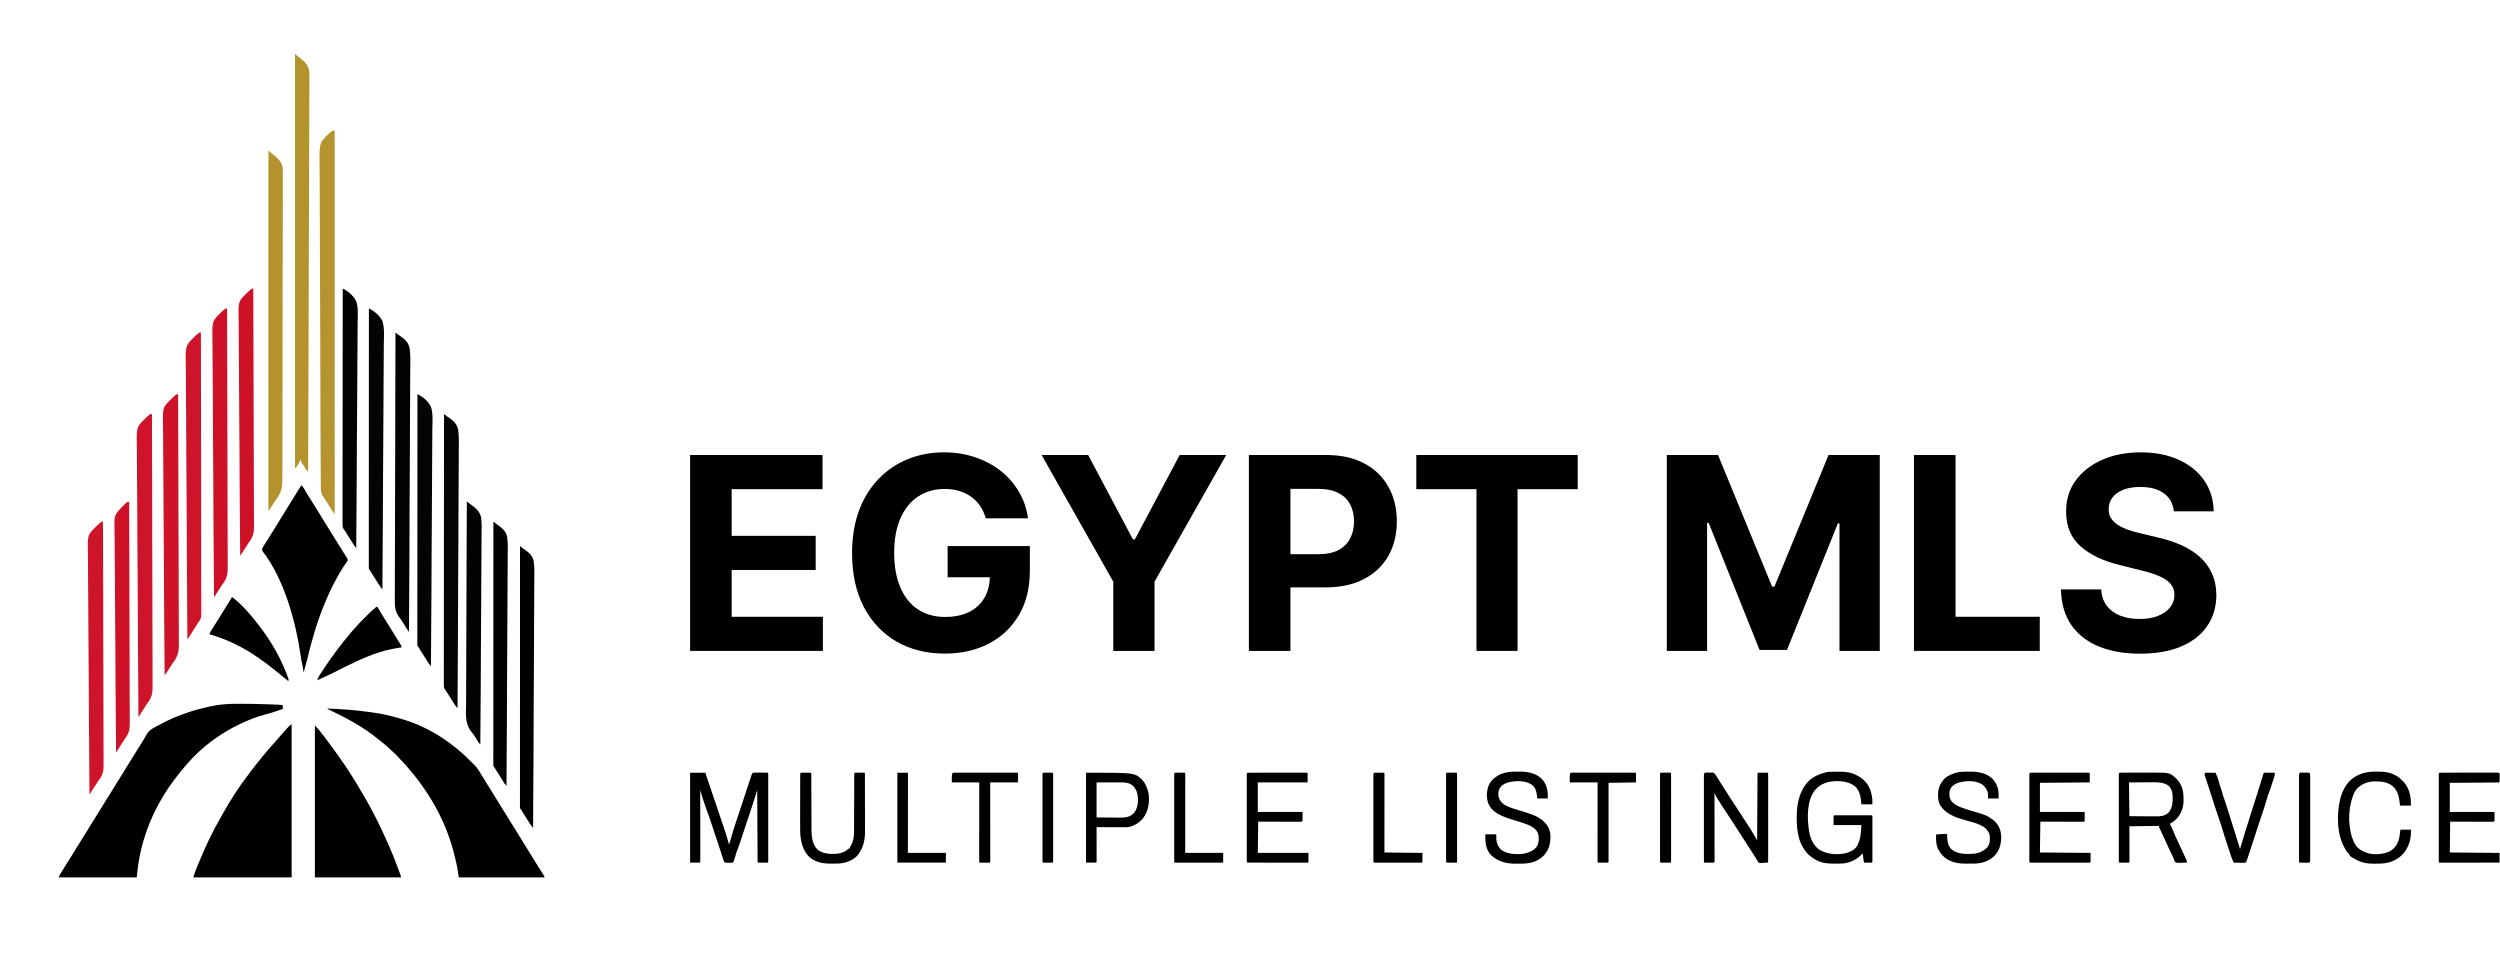<svg width="144" height="56" viewBox="0 0 144 56" fill="none" xmlns="http://www.w3.org/2000/svg">
<path d="M39.75 37.492V26.209H47.376V28.176H42.143V30.865H46.983V32.831H42.143V35.526H47.398V37.492H39.75Z" fill="black"/>
<path d="M56.782 29.857C56.705 29.588 56.596 29.352 56.456 29.146C56.316 28.936 56.145 28.76 55.942 28.617C55.743 28.47 55.515 28.358 55.257 28.281C55.003 28.204 54.721 28.165 54.412 28.165C53.833 28.165 53.325 28.308 52.886 28.595C52.452 28.881 52.113 29.298 51.87 29.846C51.627 30.389 51.505 31.054 51.505 31.84C51.505 32.626 51.625 33.294 51.864 33.845C52.104 34.396 52.443 34.817 52.881 35.107C53.319 35.393 53.837 35.536 54.434 35.536C54.975 35.536 55.438 35.441 55.821 35.25C56.208 35.055 56.502 34.782 56.705 34.429C56.911 34.077 57.014 33.66 57.014 33.178L57.501 33.25H54.583V31.454H59.319V32.876C59.319 33.867 59.109 34.719 58.689 35.432C58.269 36.141 57.69 36.688 56.954 37.074C56.217 37.456 55.373 37.647 54.423 37.647C53.362 37.647 52.43 37.413 51.627 36.947C50.824 36.477 50.197 35.81 49.748 34.947C49.302 34.08 49.079 33.052 49.079 31.862C49.079 30.947 49.212 30.132 49.477 29.416C49.746 28.696 50.122 28.086 50.604 27.587C51.087 27.087 51.649 26.707 52.29 26.446C52.931 26.186 53.625 26.055 54.373 26.055C55.014 26.055 55.611 26.149 56.163 26.336C56.716 26.52 57.206 26.781 57.633 27.118C58.064 27.456 58.416 27.858 58.689 28.325C58.961 28.788 59.136 29.298 59.214 29.857H56.782Z" fill="black"/>
<path d="M59.997 26.209H62.677L65.258 31.069H65.368L67.949 26.209H70.629L66.501 33.504V37.492H64.125V33.504L59.997 26.209Z" fill="black"/>
<path d="M71.936 37.492V26.209H76.401C77.259 26.209 77.99 26.373 78.595 26.7C79.199 27.023 79.659 27.473 79.976 28.049C80.297 28.622 80.457 29.284 80.457 30.033C80.457 30.782 80.295 31.443 79.971 32.016C79.646 32.589 79.177 33.035 78.561 33.355C77.95 33.674 77.209 33.834 76.34 33.834H73.494V31.922H75.953C76.414 31.922 76.793 31.843 77.092 31.686C77.394 31.524 77.618 31.302 77.766 31.019C77.917 30.733 77.992 30.404 77.992 30.033C77.992 29.658 77.917 29.331 77.766 29.052C77.618 28.769 77.394 28.551 77.092 28.397C76.79 28.239 76.406 28.16 75.942 28.16H74.329V37.492H71.936Z" fill="black"/>
<path d="M81.58 28.176V26.209H90.875V28.176H87.41V37.492H85.045V28.176H81.58Z" fill="black"/>
<path d="M96.007 26.209H98.958L102.074 33.79H102.207L105.324 26.209H108.274V37.492H105.954V30.148H105.86L102.931 37.437H101.35L98.422 30.121H98.328V37.492H96.007V26.209Z" fill="black"/>
<path d="M110.246 37.492V26.209H112.639V35.526H117.49V37.492H110.246Z" fill="black"/>
<path d="M125.214 29.454C125.17 29.01 124.98 28.665 124.645 28.419C124.31 28.172 123.855 28.049 123.28 28.049C122.89 28.049 122.56 28.105 122.291 28.215C122.022 28.321 121.816 28.47 121.672 28.661C121.532 28.852 121.462 29.069 121.462 29.311C121.455 29.513 121.497 29.689 121.589 29.84C121.685 29.991 121.816 30.121 121.982 30.231C122.147 30.338 122.339 30.431 122.556 30.512C122.774 30.589 123.006 30.655 123.253 30.71L124.269 30.953C124.763 31.063 125.216 31.21 125.629 31.394C126.041 31.577 126.399 31.803 126.701 32.071C127.003 32.339 127.237 32.655 127.402 33.019C127.572 33.382 127.659 33.799 127.662 34.269C127.659 34.96 127.482 35.559 127.132 36.065C126.785 36.569 126.284 36.96 125.629 37.239C124.977 37.514 124.19 37.652 123.269 37.652C122.355 37.652 121.56 37.512 120.882 37.233C120.208 36.954 119.681 36.541 119.301 35.994C118.926 35.443 118.729 34.761 118.71 33.95H121.026C121.051 34.328 121.16 34.644 121.352 34.897C121.547 35.147 121.807 35.336 122.131 35.465C122.459 35.59 122.829 35.652 123.241 35.652C123.647 35.652 123.999 35.593 124.297 35.476C124.599 35.358 124.833 35.195 124.999 34.986C125.164 34.776 125.247 34.536 125.247 34.264C125.247 34.01 125.172 33.797 125.021 33.625C124.873 33.452 124.656 33.305 124.369 33.184C124.085 33.063 123.737 32.953 123.324 32.853L122.092 32.545C121.138 32.314 120.385 31.952 119.832 31.46C119.279 30.968 119.005 30.305 119.009 29.471C119.005 28.788 119.187 28.191 119.556 27.68C119.928 27.17 120.438 26.771 121.086 26.485C121.735 26.198 122.472 26.055 123.297 26.055C124.137 26.055 124.87 26.198 125.496 26.485C126.126 26.771 126.616 27.17 126.966 27.68C127.316 28.191 127.496 28.782 127.507 29.454H125.214Z" fill="black"/>
<path d="M18.866 40.812C19.624 40.838 20.382 40.893 21.133 40.995C21.222 41.007 21.31 41.018 21.399 41.029C22.053 41.113 22.688 41.268 23.315 41.469C23.337 41.476 23.359 41.483 23.382 41.49C24.39 41.817 25.333 42.34 26.16 43.001C26.182 43.018 26.204 43.036 26.227 43.054C26.294 43.108 26.361 43.164 26.427 43.219C26.44 43.23 26.453 43.241 26.467 43.252C26.672 43.423 26.864 43.602 27.05 43.793C27.12 43.864 27.19 43.935 27.265 44.001C27.473 44.191 27.606 44.418 27.749 44.659C27.812 44.766 27.878 44.872 27.944 44.977C27.97 45.02 27.996 45.062 28.022 45.105C28.111 45.248 28.201 45.391 28.29 45.534C28.416 45.735 28.541 45.938 28.665 46.141C28.754 46.287 28.843 46.432 28.933 46.578C28.941 46.591 28.95 46.605 28.959 46.619C29.065 46.792 29.172 46.965 29.28 47.138C29.362 47.268 29.443 47.399 29.524 47.53C29.626 47.696 29.73 47.861 29.834 48.026C29.948 48.205 30.059 48.386 30.17 48.568C30.26 48.715 30.35 48.862 30.44 49.009C30.453 49.029 30.453 49.029 30.466 49.05C30.572 49.223 30.679 49.396 30.787 49.568C30.886 49.725 30.983 49.882 31.08 50.04C31.164 50.175 31.249 50.31 31.337 50.443C31.363 50.489 31.363 50.489 31.363 50.537C29.734 50.537 28.105 50.537 26.427 50.537C26.379 50.236 26.379 50.236 26.33 49.929C26.309 49.824 26.287 49.721 26.262 49.617C26.256 49.591 26.249 49.565 26.243 49.539C26.224 49.458 26.204 49.378 26.184 49.297C26.177 49.27 26.171 49.243 26.164 49.215C25.721 47.396 24.784 45.721 23.569 44.305C23.533 44.263 23.497 44.221 23.461 44.178C23.331 44.024 23.198 43.876 23.053 43.735C23.005 43.687 22.961 43.638 22.917 43.586C22.826 43.479 22.722 43.386 22.618 43.292C22.563 43.243 22.508 43.192 22.455 43.141C22.277 42.973 22.094 42.818 21.899 42.669C21.857 42.636 21.815 42.602 21.774 42.568C20.898 41.847 19.888 41.319 18.866 40.837C18.866 40.829 18.866 40.821 18.866 40.812Z" fill="black"/>
<path d="M13.744 40.537C13.794 40.537 13.845 40.538 13.896 40.538C14.41 40.539 14.925 40.55 15.439 40.568C15.47 40.569 15.501 40.57 15.532 40.571C15.619 40.574 15.706 40.577 15.793 40.581C15.831 40.582 15.831 40.582 15.869 40.583C16.245 40.599 16.245 40.599 16.289 40.642C16.292 40.707 16.29 40.772 16.289 40.837C16.18 40.873 16.071 40.91 15.962 40.947C15.925 40.959 15.888 40.972 15.851 40.984C15.657 41.05 15.465 41.111 15.266 41.159C14.78 41.282 14.309 41.473 13.857 41.688C13.834 41.699 13.811 41.709 13.787 41.721C12.662 42.256 11.576 43.062 10.768 44.015C10.729 44.06 10.691 44.104 10.652 44.148C10.467 44.358 10.295 44.574 10.127 44.797C10.09 44.846 10.053 44.895 10.015 44.944C9.823 45.194 9.649 45.456 9.481 45.723C9.471 45.739 9.461 45.755 9.451 45.772C8.604 47.13 8.071 48.657 7.908 50.25C7.898 50.346 7.887 50.441 7.877 50.537C6.392 50.537 4.908 50.537 3.379 50.537C3.413 50.451 3.442 50.386 3.49 50.31C3.509 50.28 3.509 50.28 3.528 50.249C3.542 50.228 3.555 50.207 3.569 50.185C3.598 50.139 3.626 50.093 3.655 50.047C3.67 50.023 3.684 49.999 3.7 49.975C3.755 49.887 3.809 49.799 3.864 49.71C3.976 49.528 4.089 49.347 4.204 49.166C4.327 48.973 4.446 48.777 4.565 48.581C4.654 48.434 4.745 48.288 4.838 48.142C4.946 47.972 5.052 47.8 5.157 47.627C5.281 47.423 5.406 47.22 5.533 47.018C5.604 46.905 5.674 46.792 5.745 46.679C5.768 46.642 5.768 46.642 5.792 46.603C5.905 46.423 6.017 46.243 6.128 46.062C6.229 45.899 6.331 45.736 6.433 45.573C6.55 45.386 6.666 45.198 6.781 45.01C6.905 44.807 7.03 44.605 7.156 44.403C7.209 44.317 7.262 44.231 7.315 44.146C7.341 44.103 7.367 44.061 7.393 44.019C7.46 43.912 7.526 43.805 7.592 43.698C7.731 43.472 7.871 43.248 8.013 43.024C8.084 42.911 8.155 42.798 8.224 42.684C8.247 42.647 8.269 42.61 8.292 42.573C8.343 42.491 8.391 42.41 8.435 42.324C8.574 42.059 8.79 41.95 9.051 41.818C9.111 41.788 9.169 41.756 9.227 41.724C9.737 41.44 10.29 41.216 10.843 41.031C10.865 41.023 10.888 41.016 10.911 41.008C11.257 40.891 11.607 40.801 11.963 40.72C11.992 40.713 11.992 40.713 12.022 40.706C12.594 40.572 13.157 40.533 13.744 40.537Z" fill="black"/>
<path d="M16.799 41.736C16.799 44.641 16.799 47.545 16.799 50.537C14.93 50.537 13.061 50.537 11.135 50.537C11.183 50.375 11.233 50.222 11.297 50.066C11.305 50.045 11.314 50.024 11.323 50.002C11.351 49.934 11.379 49.866 11.407 49.797C11.421 49.762 11.421 49.762 11.436 49.726C11.806 48.825 12.216 47.939 12.705 47.096C12.747 47.023 12.787 46.951 12.828 46.878C13.272 46.08 13.779 45.298 14.336 44.574C14.377 44.521 14.417 44.468 14.457 44.415C14.646 44.164 14.839 43.916 15.04 43.674C15.088 43.615 15.136 43.555 15.184 43.496C15.368 43.271 15.559 43.051 15.754 42.836C15.799 42.786 15.844 42.735 15.888 42.684C16.715 41.736 16.715 41.736 16.799 41.736Z" fill="black"/>
<path d="M18.137 41.785C18.232 41.88 18.317 41.974 18.401 42.078C18.415 42.095 18.428 42.112 18.442 42.129C18.599 42.323 18.747 42.523 18.896 42.724C18.936 42.778 18.976 42.831 19.017 42.885C19.176 43.095 19.33 43.309 19.481 43.525C19.527 43.59 19.572 43.655 19.618 43.72C19.799 43.979 19.978 44.239 20.147 44.507C20.179 44.557 20.212 44.607 20.244 44.657C20.475 45.017 20.691 45.385 20.907 45.753C20.93 45.792 20.952 45.83 20.975 45.868C21.477 46.723 21.916 47.614 22.318 48.519C22.326 48.535 22.333 48.552 22.34 48.568C22.582 49.111 22.799 49.662 23.002 50.221C23.012 50.247 23.021 50.273 23.031 50.3C23.04 50.324 23.048 50.348 23.057 50.373C23.065 50.394 23.072 50.416 23.08 50.437C23.096 50.489 23.096 50.489 23.096 50.537C21.46 50.537 19.823 50.537 18.137 50.537C18.137 47.649 18.137 44.761 18.137 41.785Z" fill="black"/>
<path d="M17.358 27.951C17.452 28.035 17.507 28.129 17.568 28.237C17.59 28.274 17.611 28.312 17.633 28.349C17.644 28.368 17.655 28.387 17.666 28.407C17.715 28.49 17.766 28.572 17.817 28.653C17.827 28.669 17.837 28.685 17.847 28.701C17.902 28.788 17.957 28.876 18.013 28.963C18.153 29.184 18.291 29.405 18.427 29.629C18.517 29.776 18.607 29.923 18.697 30.07C18.706 30.083 18.714 30.097 18.723 30.111C18.829 30.284 18.936 30.457 19.044 30.63C19.126 30.76 19.207 30.891 19.288 31.022C19.39 31.188 19.494 31.353 19.598 31.518C19.697 31.673 19.795 31.829 19.891 31.986C19.909 32.013 19.909 32.013 19.926 32.041C19.936 32.058 19.947 32.075 19.958 32.093C19.967 32.108 19.976 32.123 19.986 32.138C20.011 32.188 20.028 32.223 20.033 32.279C20.003 32.333 20.003 32.333 19.959 32.392C19.687 32.759 19.466 33.163 19.255 33.568C19.242 33.592 19.229 33.616 19.216 33.641C18.993 34.068 18.802 34.506 18.623 34.953C18.611 34.981 18.6 35.01 18.588 35.039C18.338 35.669 18.138 36.311 17.956 36.963C17.945 37 17.935 37.036 17.925 37.073C17.862 37.295 17.805 37.517 17.757 37.743C17.726 37.883 17.69 38.022 17.649 38.159C17.636 38.202 17.624 38.245 17.611 38.288C17.605 38.308 17.599 38.328 17.593 38.349C17.561 38.464 17.532 38.581 17.504 38.697C17.496 38.697 17.488 38.697 17.48 38.697C17.475 38.666 17.471 38.635 17.466 38.603C17.459 38.562 17.453 38.52 17.447 38.478C17.442 38.448 17.442 38.448 17.437 38.417C17.42 38.308 17.399 38.203 17.371 38.097C17.348 37.996 17.337 37.892 17.323 37.79C17.035 35.806 16.369 33.344 15.118 31.743C15.085 31.669 15.099 31.628 15.122 31.55C15.16 31.477 15.204 31.41 15.249 31.341C15.276 31.3 15.303 31.259 15.33 31.217C15.344 31.196 15.357 31.174 15.372 31.152C15.438 31.049 15.503 30.945 15.567 30.84C15.682 30.653 15.798 30.467 15.915 30.281C16.032 30.094 16.148 29.906 16.263 29.718C16.387 29.515 16.512 29.312 16.637 29.11C16.703 29.004 16.77 28.897 16.836 28.79C16.849 28.769 16.861 28.749 16.875 28.727C16.944 28.616 17.013 28.504 17.082 28.392C17.097 28.369 17.111 28.345 17.126 28.321C17.154 28.276 17.181 28.231 17.209 28.186C17.228 28.156 17.228 28.156 17.247 28.125C17.263 28.099 17.263 28.099 17.28 28.071C17.306 28.031 17.332 27.991 17.358 27.951Z" fill="black"/>
<path d="M16.994 3.104C17.05 3.153 17.107 3.201 17.164 3.25C17.212 3.287 17.259 3.323 17.306 3.359C17.558 3.561 17.767 3.764 17.809 4.096C17.828 4.304 17.824 4.512 17.819 4.721C17.817 4.841 17.819 4.96 17.82 5.08C17.821 5.29 17.82 5.5 17.817 5.709C17.814 6.021 17.814 6.333 17.814 6.644C17.815 7.169 17.813 7.693 17.809 8.218C17.806 8.737 17.804 9.256 17.803 9.775C17.803 9.799 17.803 9.799 17.803 9.824C17.803 9.971 17.803 10.119 17.803 10.267C17.802 10.633 17.802 11 17.801 11.366C17.801 11.383 17.801 11.4 17.801 11.417C17.799 12.228 17.796 13.039 17.792 13.85C17.791 14.131 17.789 14.412 17.788 14.693C17.788 14.719 17.788 14.719 17.788 14.746C17.784 15.558 17.782 16.369 17.78 17.181C17.78 17.234 17.78 17.286 17.78 17.339C17.779 17.689 17.778 18.038 17.777 18.387C17.776 19.083 17.774 19.778 17.773 20.473C17.773 20.506 17.773 20.539 17.772 20.572C17.767 22.773 17.758 24.973 17.748 27.173C17.652 27.081 17.586 26.971 17.514 26.86C17.499 26.838 17.485 26.817 17.47 26.794C17.456 26.773 17.442 26.752 17.428 26.73C17.409 26.701 17.409 26.701 17.389 26.672C17.357 26.611 17.344 26.56 17.334 26.493C17.319 26.493 17.302 26.493 17.286 26.493C17.277 26.524 17.277 26.524 17.268 26.555C17.235 26.645 17.191 26.723 17.14 26.804C17.127 26.826 17.127 26.826 17.114 26.847C17.049 26.951 17.049 26.951 16.994 26.979C16.994 19.1 16.994 11.222 16.994 3.104Z" fill="#B4932C"/>
<path d="M19.279 7.529C19.279 14.814 19.279 22.099 19.279 29.605C19.204 29.53 19.153 29.451 19.098 29.361C19.076 29.326 19.055 29.291 19.033 29.256C19.022 29.238 19.01 29.219 18.999 29.2C18.937 29.101 18.875 29.003 18.812 28.904C18.795 28.877 18.795 28.877 18.778 28.849C18.766 28.831 18.755 28.813 18.743 28.794C18.727 28.768 18.727 28.768 18.71 28.741C18.672 28.68 18.672 28.68 18.628 28.623C18.494 28.439 18.476 28.292 18.478 28.068C18.478 28.033 18.477 27.999 18.477 27.964C18.476 27.87 18.476 27.775 18.476 27.681C18.476 27.578 18.475 27.475 18.474 27.372C18.472 27.169 18.471 26.965 18.471 26.761C18.47 26.516 18.469 26.272 18.467 26.028C18.463 25.437 18.461 24.847 18.459 24.256C18.459 23.977 18.458 23.697 18.457 23.418C18.453 22.46 18.451 21.503 18.449 20.546C18.449 20.305 18.448 20.063 18.448 19.822C18.448 19.792 18.448 19.762 18.448 19.731C18.446 18.761 18.442 17.79 18.436 16.82C18.43 15.821 18.426 14.822 18.425 13.824C18.425 13.682 18.425 13.541 18.425 13.4C18.425 13.372 18.425 13.345 18.425 13.316C18.425 12.87 18.422 12.424 18.418 11.977C18.414 11.528 18.413 11.079 18.415 10.63C18.416 10.387 18.415 10.145 18.412 9.901C18.388 8.27 18.388 8.27 18.765 7.868C19.118 7.529 19.118 7.529 19.279 7.529Z" fill="#B5942F"/>
<path d="M15.463 8.672C15.519 8.72 15.575 8.768 15.633 8.818C15.657 8.837 15.68 8.856 15.705 8.875C15.975 9.094 16.235 9.309 16.283 9.671C16.293 9.824 16.294 9.975 16.29 10.128C16.288 10.225 16.29 10.321 16.291 10.418C16.293 10.586 16.293 10.755 16.291 10.923C16.288 11.174 16.288 11.425 16.29 11.675C16.292 12.123 16.291 12.57 16.288 13.018C16.286 13.41 16.285 13.802 16.285 14.194C16.285 14.22 16.285 14.245 16.285 14.272C16.285 14.378 16.285 14.484 16.285 14.589C16.286 15.58 16.283 16.571 16.279 17.561C16.275 18.44 16.274 19.319 16.274 20.199C16.274 20.255 16.274 20.311 16.274 20.368C16.274 20.396 16.274 20.424 16.274 20.453C16.275 20.593 16.275 20.734 16.275 20.874C16.275 20.916 16.275 20.916 16.275 20.958C16.275 21.694 16.274 22.43 16.272 23.165C16.272 23.204 16.272 23.204 16.272 23.244C16.272 23.284 16.272 23.284 16.272 23.324C16.272 23.35 16.272 23.376 16.272 23.403C16.272 23.455 16.271 23.508 16.271 23.56C16.27 23.926 16.27 24.291 16.27 24.657C16.27 25.128 16.27 25.599 16.267 26.07C16.265 26.319 16.264 26.568 16.265 26.817C16.266 26.984 16.265 27.15 16.263 27.317C16.262 27.412 16.261 27.506 16.262 27.601C16.267 28.056 16.209 28.378 15.92 28.744C15.845 28.844 15.78 28.951 15.715 29.058C15.553 29.316 15.553 29.316 15.487 29.41C15.479 29.41 15.471 29.41 15.463 29.41C15.463 22.566 15.463 15.723 15.463 8.672Z" fill="#B4932C"/>
<path d="M11.572 19.15C11.575 20.718 11.578 22.287 11.579 23.855C11.579 23.878 11.579 23.901 11.579 23.925C11.58 24.429 11.58 24.933 11.581 25.438C11.581 25.685 11.581 25.932 11.582 26.18C11.582 26.204 11.582 26.229 11.582 26.254C11.582 27.052 11.584 27.85 11.585 28.648C11.587 29.467 11.588 30.287 11.588 31.107C11.588 31.223 11.588 31.338 11.588 31.454C11.588 31.488 11.588 31.488 11.588 31.523C11.588 31.89 11.589 32.257 11.59 32.624C11.591 32.992 11.592 33.361 11.591 33.73C11.591 33.949 11.592 34.168 11.593 34.388C11.593 34.534 11.593 34.68 11.593 34.827C11.593 34.91 11.593 34.993 11.593 35.077C11.594 35.167 11.594 35.257 11.593 35.347C11.594 35.372 11.594 35.398 11.594 35.425C11.591 35.621 11.523 35.726 11.402 35.877C11.376 35.917 11.35 35.957 11.326 35.998C11.307 36.028 11.307 36.028 11.288 36.059C11.275 36.08 11.263 36.1 11.25 36.122C11.146 36.291 11.041 36.459 10.934 36.626C10.923 36.644 10.911 36.662 10.9 36.68C10.873 36.721 10.846 36.761 10.818 36.801C10.81 36.801 10.802 36.801 10.794 36.801C10.781 35.201 10.769 33.6 10.762 32C10.762 31.976 10.762 31.953 10.762 31.928C10.76 31.413 10.758 30.897 10.756 30.382C10.755 30.129 10.754 29.876 10.753 29.623C10.753 29.585 10.753 29.585 10.752 29.547C10.749 28.733 10.744 27.918 10.737 27.104C10.729 26.267 10.725 25.43 10.723 24.592C10.723 24.474 10.723 24.355 10.723 24.237C10.723 24.213 10.723 24.19 10.723 24.166C10.722 23.792 10.718 23.418 10.714 23.044C10.709 22.667 10.707 22.29 10.709 21.913C10.709 21.709 10.708 21.505 10.704 21.301C10.678 19.935 10.678 19.935 11.069 19.524C11.456 19.15 11.456 19.15 11.572 19.15Z" fill="#CE142A"/>
<path d="M8.753 23.843C8.758 25.384 8.762 26.926 8.765 28.468C8.765 28.491 8.765 28.514 8.765 28.537C8.766 29.033 8.767 29.529 8.768 30.026C8.768 30.269 8.768 30.512 8.769 30.756C8.769 30.792 8.769 30.792 8.769 30.829C8.77 31.614 8.772 32.398 8.775 33.183C8.778 33.989 8.78 34.795 8.78 35.602C8.78 35.716 8.78 35.83 8.78 35.944C8.78 35.966 8.78 35.988 8.781 36.012C8.781 36.372 8.782 36.733 8.784 37.093C8.786 37.456 8.786 37.819 8.786 38.182C8.786 38.397 8.786 38.613 8.788 38.828C8.789 38.972 8.789 39.116 8.788 39.26C8.788 39.342 8.788 39.424 8.789 39.506C8.795 39.91 8.749 40.178 8.496 40.5C8.446 40.564 8.405 40.631 8.362 40.7C8.335 40.743 8.308 40.786 8.28 40.829C8.252 40.873 8.225 40.916 8.197 40.96C8.184 40.98 8.171 41 8.158 41.021C8.122 41.078 8.087 41.135 8.051 41.193C8.034 41.22 8.017 41.246 7.999 41.274C7.991 41.274 7.983 41.274 7.975 41.274C7.962 39.695 7.95 38.115 7.943 36.536C7.943 36.513 7.943 36.489 7.943 36.465C7.94 35.956 7.938 35.447 7.936 34.939C7.935 34.689 7.934 34.44 7.933 34.19C7.933 34.153 7.933 34.153 7.933 34.115C7.93 33.311 7.924 32.508 7.917 31.704C7.91 30.877 7.906 30.051 7.904 29.224C7.904 29.108 7.904 28.991 7.903 28.874C7.903 28.851 7.903 28.828 7.903 28.804C7.902 28.435 7.899 28.065 7.894 27.696C7.89 27.324 7.888 26.952 7.889 26.58C7.89 26.379 7.889 26.178 7.885 25.977C7.858 24.628 7.858 24.628 8.249 24.218C8.638 23.843 8.638 23.843 8.753 23.843Z" fill="#CE142A"/>
<path d="M22.78 19.15C22.791 19.16 22.802 19.169 22.812 19.179C22.903 19.259 22.994 19.325 23.098 19.388C23.341 19.553 23.536 19.757 23.593 20.054C23.652 20.468 23.637 20.893 23.63 21.31C23.627 21.51 23.627 21.711 23.627 21.911C23.628 22.281 23.626 22.651 23.623 23.021C23.619 23.387 23.617 23.753 23.616 24.119C23.616 24.141 23.616 24.164 23.616 24.188C23.616 24.304 23.616 24.419 23.615 24.535C23.614 25.354 23.61 26.173 23.604 26.992C23.599 27.788 23.594 28.583 23.592 29.378C23.592 29.403 23.591 29.428 23.591 29.453C23.591 29.699 23.59 29.946 23.589 30.192C23.588 30.695 23.586 31.197 23.584 31.699C23.584 31.722 23.584 31.745 23.584 31.769C23.578 33.308 23.569 34.848 23.558 36.388C23.494 36.309 23.436 36.23 23.383 36.144C23.361 36.108 23.361 36.108 23.338 36.072C23.323 36.047 23.308 36.023 23.292 35.997C23.263 35.949 23.233 35.901 23.204 35.853C23.188 35.828 23.173 35.803 23.157 35.777C23.115 35.708 23.068 35.646 23.018 35.583C22.755 35.24 22.736 34.95 22.742 34.529C22.742 34.462 22.742 34.395 22.741 34.329C22.741 34.185 22.741 34.041 22.743 33.897C22.745 33.683 22.745 33.468 22.744 33.254C22.744 32.894 22.745 32.534 22.747 32.173C22.749 31.817 22.75 31.46 22.75 31.104C22.75 31.081 22.75 31.059 22.75 31.036C22.75 30.924 22.751 30.811 22.751 30.698C22.751 29.9 22.753 29.102 22.756 28.304C22.759 27.529 22.762 26.754 22.763 25.979C22.763 25.955 22.763 25.931 22.763 25.907C22.764 25.667 22.764 25.427 22.764 25.186C22.765 24.697 22.766 24.208 22.767 23.719C22.767 23.697 22.767 23.674 22.767 23.651C22.77 22.151 22.775 20.651 22.78 19.15Z" fill="#020202"/>
<path d="M25.576 23.843C25.586 23.852 25.597 23.861 25.608 23.871C25.699 23.951 25.79 24.018 25.893 24.081C26.135 24.247 26.331 24.448 26.389 24.744C26.447 25.151 26.432 25.569 26.425 25.978C26.422 26.175 26.422 26.372 26.423 26.569C26.424 26.933 26.422 27.296 26.418 27.659C26.415 28.018 26.412 28.378 26.412 28.737C26.411 28.76 26.411 28.782 26.411 28.805C26.411 28.919 26.411 29.033 26.411 29.146C26.41 29.951 26.405 30.755 26.4 31.56C26.394 32.341 26.39 33.122 26.387 33.904C26.387 33.928 26.387 33.952 26.387 33.977C26.386 34.219 26.385 34.461 26.385 34.703C26.383 35.196 26.381 35.69 26.38 36.183C26.38 36.205 26.379 36.228 26.379 36.251C26.374 37.764 26.364 39.276 26.354 40.788C26.292 40.727 26.239 40.67 26.194 40.596C26.182 40.578 26.171 40.56 26.159 40.541C26.141 40.512 26.141 40.512 26.123 40.483C26.097 40.441 26.071 40.4 26.045 40.358C26.032 40.337 26.019 40.316 26.005 40.294C25.94 40.188 25.873 40.083 25.807 39.978C25.795 39.959 25.783 39.94 25.771 39.92C25.759 39.903 25.748 39.885 25.736 39.866C25.721 39.843 25.721 39.843 25.706 39.819C25.673 39.764 25.673 39.764 25.623 39.707C25.552 39.599 25.563 39.483 25.564 39.357C25.564 39.33 25.564 39.303 25.564 39.275C25.563 39.185 25.564 39.095 25.564 39.005C25.564 38.939 25.564 38.874 25.564 38.809C25.564 38.667 25.564 38.525 25.564 38.383C25.565 38.172 25.565 37.96 25.565 37.749C25.565 37.394 25.565 37.039 25.566 36.684C25.566 36.332 25.567 35.98 25.567 35.628C25.567 35.606 25.567 35.584 25.567 35.562C25.567 35.451 25.567 35.34 25.567 35.229C25.567 34.442 25.568 33.655 25.569 32.869C25.569 32.104 25.57 31.34 25.57 30.576C25.57 30.552 25.57 30.529 25.57 30.504C25.571 30.268 25.571 30.031 25.571 29.795C25.571 29.313 25.571 28.831 25.572 28.349C25.572 28.327 25.572 28.305 25.572 28.282C25.573 26.802 25.574 25.322 25.576 23.843Z" fill="#040404"/>
<path d="M21.249 17.765C21.564 17.919 21.873 18.173 22.026 18.494C22.159 18.911 22.115 19.392 22.107 19.826C22.103 20.014 22.103 20.201 22.104 20.39C22.105 20.736 22.103 21.083 22.099 21.43C22.095 21.772 22.092 22.115 22.091 22.458C22.091 22.479 22.091 22.501 22.091 22.523C22.091 22.631 22.091 22.74 22.09 22.849C22.089 23.616 22.084 24.384 22.078 25.152C22.072 25.897 22.067 26.642 22.064 27.388C22.064 27.411 22.064 27.434 22.064 27.457C22.063 27.688 22.062 27.919 22.061 28.151C22.059 28.621 22.057 29.092 22.055 29.563C22.055 29.584 22.055 29.606 22.055 29.628C22.049 31.071 22.038 32.514 22.026 33.956C21.965 33.88 21.908 33.805 21.856 33.722C21.842 33.701 21.828 33.679 21.814 33.657C21.8 33.635 21.786 33.612 21.771 33.589C21.756 33.565 21.742 33.542 21.726 33.518C21.68 33.445 21.635 33.373 21.589 33.3C21.547 33.234 21.505 33.167 21.463 33.101C21.438 33.061 21.413 33.021 21.388 32.982C21.371 32.955 21.371 32.955 21.354 32.928C21.344 32.912 21.334 32.896 21.324 32.88C21.299 32.842 21.274 32.803 21.249 32.765C21.242 32.717 21.242 32.717 21.242 32.66C21.242 32.638 21.242 32.617 21.242 32.594C21.242 32.57 21.242 32.547 21.243 32.522C21.242 32.496 21.242 32.471 21.242 32.445C21.242 32.359 21.242 32.273 21.243 32.187C21.243 32.125 21.243 32.063 21.243 32.001C21.242 31.866 21.243 31.731 21.243 31.596C21.243 31.395 21.243 31.194 21.243 30.993C21.243 30.655 21.243 30.317 21.243 29.979C21.244 29.645 21.244 29.31 21.244 28.975C21.244 28.955 21.244 28.934 21.244 28.912C21.244 28.807 21.244 28.701 21.244 28.596C21.244 27.847 21.244 27.099 21.245 26.351C21.245 25.624 21.246 24.897 21.246 24.169C21.246 24.147 21.246 24.125 21.246 24.102C21.246 23.877 21.246 23.652 21.246 23.427C21.246 22.968 21.246 22.51 21.247 22.052C21.247 22.031 21.247 22.01 21.247 21.988C21.247 20.58 21.248 19.172 21.249 17.765Z" fill="#040404"/>
<path d="M10.26 22.7C10.265 24.122 10.271 25.545 10.274 26.968C10.274 26.999 10.274 26.999 10.274 27.032C10.275 27.489 10.276 27.948 10.277 28.406C10.277 28.63 10.278 28.855 10.278 29.079C10.278 29.102 10.278 29.124 10.278 29.147C10.28 29.871 10.283 30.595 10.286 31.319C10.289 32.063 10.291 32.807 10.292 33.551C10.292 33.656 10.292 33.762 10.292 33.867C10.292 33.898 10.292 33.898 10.292 33.93C10.292 34.262 10.294 34.595 10.296 34.928C10.298 35.263 10.299 35.597 10.298 35.932C10.298 36.131 10.299 36.33 10.301 36.528C10.302 36.677 10.302 36.826 10.301 36.975C10.301 37.035 10.301 37.094 10.302 37.154C10.309 37.58 10.216 37.842 9.959 38.182C9.907 38.252 9.861 38.325 9.815 38.4C9.801 38.422 9.787 38.444 9.773 38.467C9.746 38.51 9.719 38.553 9.692 38.596C9.678 38.617 9.665 38.638 9.651 38.66C9.639 38.678 9.628 38.697 9.616 38.716C9.574 38.777 9.528 38.834 9.482 38.892C9.469 37.431 9.457 35.969 9.45 34.508C9.45 34.486 9.45 34.465 9.449 34.443C9.447 33.972 9.445 33.501 9.443 33.03C9.442 32.799 9.441 32.568 9.44 32.337C9.44 32.314 9.44 32.291 9.44 32.268C9.437 31.524 9.431 30.781 9.424 30.037C9.417 29.272 9.412 28.508 9.411 27.743C9.411 27.635 9.41 27.527 9.41 27.418C9.41 27.397 9.41 27.376 9.41 27.354C9.409 27.012 9.406 26.671 9.401 26.329C9.397 25.985 9.395 25.641 9.396 25.297C9.397 25.11 9.396 24.924 9.392 24.738C9.365 23.492 9.365 23.492 9.756 23.083C10.151 22.7 10.151 22.7 10.26 22.7Z" fill="#CE1328"/>
<path d="M13.08 17.765C13.085 19.232 13.089 20.7 13.092 22.168C13.092 22.2 13.092 22.2 13.092 22.233C13.093 22.706 13.094 23.178 13.095 23.651C13.095 23.882 13.095 24.114 13.096 24.346C13.096 24.38 13.096 24.38 13.096 24.415C13.097 25.162 13.099 25.909 13.102 26.656C13.105 27.423 13.107 28.191 13.107 28.958C13.107 29.067 13.107 29.175 13.107 29.284C13.107 29.305 13.107 29.327 13.107 29.349C13.108 29.692 13.109 30.035 13.111 30.378C13.113 30.724 13.113 31.069 13.113 31.415C13.113 31.62 13.113 31.825 13.115 32.03C13.116 32.167 13.116 32.304 13.115 32.441C13.115 32.519 13.115 32.597 13.116 32.675C13.122 33.071 13.068 33.329 12.822 33.645C12.777 33.703 12.739 33.765 12.701 33.828C12.689 33.846 12.678 33.864 12.666 33.883C12.643 33.919 12.621 33.954 12.598 33.99C12.539 34.085 12.478 34.18 12.416 34.274C12.398 34.301 12.398 34.301 12.38 34.33C12.365 34.349 12.365 34.349 12.35 34.37C12.342 34.37 12.334 34.37 12.326 34.37C12.314 32.867 12.302 31.363 12.295 29.86C12.295 29.838 12.295 29.815 12.295 29.793C12.293 29.308 12.291 28.824 12.289 28.34C12.288 28.102 12.287 27.864 12.286 27.627C12.286 27.603 12.286 27.58 12.286 27.555C12.283 26.79 12.277 26.026 12.27 25.261C12.264 24.474 12.259 23.687 12.258 22.901C12.257 22.789 12.257 22.678 12.257 22.567C12.257 22.545 12.257 22.523 12.257 22.5C12.256 22.149 12.252 21.797 12.248 21.446C12.244 21.092 12.242 20.738 12.243 20.384C12.244 20.192 12.243 20.001 12.239 19.809C12.213 18.527 12.213 18.527 12.592 18.129C12.969 17.765 12.969 17.765 13.08 17.765Z" fill="#CD1127"/>
<path d="M29.952 31.452C29.963 31.462 29.974 31.471 29.985 31.481C30.074 31.559 30.163 31.625 30.265 31.688C30.495 31.851 30.683 32.037 30.74 32.323C30.796 32.713 30.781 33.113 30.775 33.506C30.772 33.695 30.772 33.883 30.772 34.072C30.773 34.42 30.771 34.768 30.768 35.116C30.764 35.46 30.762 35.804 30.761 36.149C30.761 36.17 30.761 36.192 30.761 36.214C30.761 36.323 30.761 36.432 30.761 36.541C30.76 37.312 30.756 38.082 30.75 38.853C30.745 39.601 30.741 40.349 30.738 41.098C30.738 41.121 30.738 41.144 30.738 41.168C30.737 41.4 30.736 41.632 30.736 41.864C30.734 42.336 30.733 42.809 30.731 43.281C30.731 43.303 30.731 43.325 30.73 43.347C30.725 44.796 30.716 46.244 30.706 47.693C30.643 47.615 30.584 47.536 30.529 47.452C30.507 47.419 30.507 47.419 30.484 47.384C30.469 47.36 30.453 47.336 30.437 47.311C30.421 47.287 30.405 47.262 30.389 47.237C30.275 47.061 30.164 46.883 30.055 46.704C30.01 46.623 30.01 46.623 29.952 46.55C29.95 46.517 29.949 46.484 29.949 46.45C29.949 46.429 29.949 46.407 29.949 46.385C29.949 46.36 29.949 46.336 29.949 46.311C29.949 46.286 29.949 46.26 29.949 46.234C29.949 46.147 29.949 46.061 29.95 45.974C29.95 45.912 29.949 45.849 29.949 45.787C29.949 45.651 29.949 45.515 29.95 45.379C29.95 45.177 29.95 44.974 29.95 44.772C29.95 44.432 29.95 44.092 29.95 43.752C29.95 43.414 29.95 43.078 29.95 42.74C29.95 42.719 29.95 42.699 29.95 42.677C29.95 42.571 29.95 42.465 29.95 42.358C29.95 41.605 29.95 40.851 29.951 40.098C29.951 39.366 29.951 38.634 29.951 37.901C29.951 37.879 29.951 37.856 29.951 37.833C29.951 37.607 29.951 37.38 29.951 37.154C29.951 36.692 29.951 36.231 29.951 35.77C29.951 35.748 29.951 35.727 29.951 35.705C29.952 34.288 29.952 32.87 29.952 31.452Z" fill="black"/>
<path d="M24.044 22.7C24.359 22.853 24.668 23.112 24.822 23.429C24.954 23.835 24.911 24.298 24.902 24.72C24.899 24.901 24.899 25.083 24.9 25.265C24.901 25.6 24.898 25.935 24.894 26.27C24.89 26.602 24.888 26.933 24.887 27.265C24.887 27.285 24.887 27.306 24.887 27.327C24.887 27.432 24.886 27.537 24.886 27.642C24.885 28.384 24.88 29.127 24.874 29.869C24.867 30.589 24.863 31.31 24.86 32.031C24.86 32.053 24.86 32.075 24.86 32.098C24.859 32.321 24.858 32.545 24.857 32.768C24.855 33.223 24.853 33.678 24.851 34.134C24.851 34.154 24.851 34.175 24.851 34.197C24.845 35.592 24.834 36.986 24.822 38.381C24.761 38.305 24.704 38.23 24.651 38.147C24.638 38.126 24.624 38.104 24.61 38.082C24.596 38.059 24.582 38.037 24.567 38.014C24.552 37.99 24.538 37.967 24.522 37.943C24.476 37.87 24.431 37.797 24.385 37.725C24.343 37.658 24.301 37.592 24.259 37.526C24.234 37.486 24.209 37.446 24.184 37.406C24.167 37.38 24.167 37.38 24.15 37.352C24.14 37.337 24.13 37.321 24.12 37.305C24.095 37.266 24.07 37.228 24.044 37.19C24.038 37.143 24.038 37.143 24.038 37.088C24.038 37.056 24.038 37.056 24.038 37.025C24.038 37.001 24.038 36.978 24.038 36.955C24.038 36.93 24.038 36.906 24.038 36.88C24.038 36.797 24.038 36.714 24.039 36.631C24.039 36.571 24.038 36.511 24.038 36.452C24.038 36.321 24.038 36.191 24.039 36.06C24.039 35.866 24.039 35.672 24.039 35.478C24.039 35.151 24.039 34.825 24.039 34.499C24.04 34.175 24.04 33.852 24.04 33.529C24.04 33.509 24.04 33.489 24.04 33.468C24.04 33.366 24.04 33.264 24.04 33.162C24.04 32.439 24.04 31.716 24.041 30.994C24.041 30.291 24.042 29.589 24.042 28.887C24.042 28.865 24.042 28.843 24.042 28.821C24.042 28.604 24.042 28.387 24.042 28.169C24.042 27.727 24.042 27.284 24.042 26.841C24.042 26.821 24.042 26.8 24.042 26.779C24.043 25.42 24.044 24.06 24.044 22.7Z" fill="#040404"/>
<path d="M5.932 30.042C5.937 31.42 5.941 32.798 5.944 34.176C5.944 34.196 5.944 34.217 5.944 34.238C5.945 34.681 5.945 35.125 5.946 35.568C5.946 35.786 5.947 36.003 5.947 36.221C5.947 36.253 5.947 36.253 5.947 36.286C5.948 36.987 5.95 37.688 5.953 38.389C5.955 39.11 5.957 39.831 5.958 40.551C5.958 40.653 5.958 40.755 5.958 40.857C5.958 40.877 5.958 40.897 5.958 40.918C5.958 41.24 5.959 41.562 5.961 41.885C5.963 42.209 5.963 42.533 5.963 42.857C5.963 43.05 5.963 43.242 5.965 43.435C5.966 43.579 5.966 43.723 5.965 43.867C5.965 43.925 5.965 43.983 5.966 44.041C5.971 44.405 5.928 44.643 5.696 44.93C5.653 44.985 5.617 45.044 5.58 45.103C5.569 45.122 5.557 45.141 5.545 45.16C5.522 45.196 5.499 45.232 5.477 45.269C5.406 45.382 5.333 45.493 5.257 45.603C5.224 45.653 5.224 45.653 5.203 45.724C5.187 45.724 5.171 45.724 5.154 45.724C5.142 44.311 5.13 42.898 5.123 41.486C5.122 41.465 5.122 41.444 5.122 41.422C5.12 40.967 5.118 40.512 5.116 40.057C5.115 39.834 5.114 39.61 5.113 39.387C5.113 39.365 5.113 39.343 5.113 39.32C5.11 38.601 5.104 37.882 5.097 37.164C5.09 36.424 5.085 35.685 5.084 34.946C5.083 34.841 5.083 34.736 5.083 34.632C5.083 34.601 5.083 34.601 5.083 34.569C5.082 34.239 5.078 33.909 5.074 33.579C5.07 33.246 5.068 32.913 5.069 32.581C5.069 32.401 5.069 32.221 5.065 32.041C5.038 30.837 5.038 30.837 5.429 30.428C5.827 30.042 5.827 30.042 5.932 30.042Z" fill="#CE142A"/>
<path d="M19.741 16.622C20.052 16.764 20.366 17.045 20.519 17.351C20.648 17.736 20.608 18.183 20.599 18.583C20.595 18.756 20.596 18.928 20.596 19.101C20.597 19.42 20.595 19.739 20.591 20.057C20.587 20.372 20.584 20.688 20.584 21.003C20.583 21.022 20.583 21.042 20.583 21.062C20.583 21.162 20.583 21.262 20.583 21.362C20.581 22.068 20.577 22.774 20.57 23.479C20.564 24.165 20.559 24.85 20.556 25.535C20.556 25.556 20.556 25.577 20.556 25.599C20.555 25.811 20.554 26.024 20.553 26.236C20.552 26.669 20.55 27.102 20.548 27.535C20.548 27.555 20.547 27.575 20.547 27.595C20.541 28.922 20.53 30.248 20.519 31.574C20.462 31.503 20.407 31.433 20.359 31.356C20.347 31.338 20.336 31.32 20.324 31.301C20.312 31.282 20.3 31.262 20.288 31.243C20.262 31.201 20.236 31.16 20.21 31.119C20.191 31.087 20.191 31.087 20.17 31.055C20.104 30.95 20.038 30.845 19.972 30.74C19.96 30.721 19.948 30.702 19.936 30.682C19.924 30.664 19.913 30.646 19.901 30.628C19.886 30.604 19.886 30.604 19.871 30.58C19.837 30.525 19.837 30.525 19.788 30.467C19.726 30.357 19.727 30.274 19.729 30.15C19.729 30.126 19.729 30.103 19.729 30.079C19.728 30 19.729 29.921 19.729 29.843C19.729 29.786 19.729 29.729 19.729 29.672C19.729 29.532 19.729 29.392 19.73 29.252C19.73 29.084 19.73 28.916 19.73 28.748C19.73 28.438 19.73 28.129 19.731 27.819C19.731 27.512 19.732 27.205 19.732 26.899C19.732 26.88 19.732 26.86 19.732 26.841C19.732 26.744 19.732 26.647 19.732 26.55C19.732 25.864 19.733 25.178 19.734 24.492C19.735 23.826 19.735 23.16 19.736 22.493C19.736 22.473 19.736 22.452 19.736 22.431C19.736 22.225 19.736 22.018 19.736 21.812C19.736 21.392 19.736 20.972 19.737 20.552C19.737 20.532 19.737 20.513 19.737 20.493C19.738 19.203 19.739 17.912 19.741 16.622Z" fill="#020202"/>
<path d="M14.588 16.622C14.593 17.97 14.599 19.319 14.602 20.667C14.602 20.687 14.602 20.707 14.602 20.728C14.603 21.162 14.604 21.596 14.605 22.03C14.605 22.243 14.606 22.456 14.606 22.669C14.606 22.69 14.606 22.712 14.606 22.733C14.608 23.419 14.61 24.106 14.614 24.792C14.617 25.497 14.619 26.203 14.62 26.908C14.62 27.008 14.62 27.107 14.62 27.207C14.62 27.237 14.62 27.237 14.62 27.267C14.62 27.582 14.622 27.897 14.624 28.213C14.626 28.53 14.627 28.848 14.626 29.165C14.626 29.353 14.627 29.541 14.629 29.73C14.63 29.871 14.63 30.012 14.629 30.153C14.629 30.21 14.629 30.267 14.63 30.323C14.637 30.736 14.538 30.988 14.291 31.318C14.217 31.42 14.152 31.528 14.086 31.635C13.923 31.895 13.923 31.895 13.858 31.987C13.85 31.987 13.842 31.987 13.834 31.987C13.821 30.602 13.81 29.217 13.803 27.832C13.803 27.812 13.803 27.791 13.803 27.77C13.8 27.324 13.799 26.877 13.797 26.431C13.796 26.212 13.795 25.993 13.794 25.774C13.794 25.741 13.794 25.741 13.793 25.708C13.79 25.003 13.785 24.299 13.778 23.594C13.771 22.869 13.767 22.144 13.765 21.419C13.765 21.317 13.765 21.214 13.765 21.111C13.765 21.091 13.765 21.071 13.764 21.05C13.764 20.727 13.76 20.403 13.756 20.079C13.752 19.753 13.75 19.427 13.751 19.1C13.752 18.924 13.751 18.747 13.747 18.571C13.721 17.39 13.721 17.39 14.099 16.994C14.483 16.622 14.483 16.622 14.588 16.622Z" fill="#CD1127"/>
<path d="M28.42 30.042C28.431 30.052 28.442 30.061 28.453 30.071C28.542 30.149 28.632 30.217 28.733 30.281C28.956 30.444 29.15 30.626 29.208 30.906C29.263 31.271 29.25 31.645 29.243 32.013C29.24 32.189 29.24 32.365 29.241 32.542C29.241 32.867 29.239 33.192 29.236 33.517C29.232 33.838 29.23 34.16 29.23 34.481C29.229 34.501 29.229 34.521 29.229 34.542C29.229 34.644 29.229 34.745 29.229 34.847C29.228 35.567 29.224 36.287 29.218 37.006C29.213 37.705 29.209 38.404 29.206 39.103C29.206 39.124 29.206 39.146 29.206 39.168C29.205 39.385 29.204 39.602 29.204 39.818C29.202 40.259 29.201 40.701 29.199 41.142C29.199 41.162 29.199 41.182 29.199 41.203C29.193 42.556 29.184 43.909 29.174 45.262C29.115 45.203 29.063 45.15 29.021 45.078C29.011 45.061 29.001 45.044 28.991 45.027C28.975 45 28.975 45 28.958 44.973C28.85 44.792 28.739 44.614 28.626 44.437C28.611 44.413 28.596 44.39 28.581 44.366C28.528 44.283 28.475 44.201 28.42 44.119C28.414 44.073 28.414 44.073 28.414 44.02C28.414 43.999 28.414 43.979 28.414 43.958C28.414 43.935 28.414 43.913 28.414 43.89C28.414 43.866 28.414 43.842 28.414 43.818C28.414 43.737 28.414 43.656 28.415 43.576C28.415 43.518 28.415 43.459 28.415 43.401C28.414 43.275 28.414 43.148 28.415 43.021C28.415 42.833 28.415 42.644 28.415 42.456C28.415 42.138 28.415 41.821 28.415 41.504C28.416 41.19 28.416 40.876 28.416 40.562C28.416 40.543 28.416 40.523 28.416 40.503C28.416 40.404 28.416 40.305 28.416 40.206C28.416 39.504 28.416 38.801 28.417 38.099C28.417 37.417 28.418 36.735 28.418 36.052C28.418 36.031 28.418 36.01 28.418 35.989C28.418 35.778 28.418 35.566 28.418 35.355C28.418 34.925 28.418 34.495 28.418 34.065C28.418 34.045 28.418 34.026 28.418 34.005C28.419 32.684 28.42 31.363 28.42 30.042Z" fill="black"/>
<path d="M7.44 28.899C7.444 30.157 7.449 31.413 7.451 32.67C7.451 32.689 7.451 32.708 7.451 32.727C7.452 33.132 7.453 33.536 7.454 33.941C7.454 34.139 7.454 34.338 7.455 34.536C7.455 34.556 7.455 34.576 7.455 34.596C7.456 35.236 7.458 35.875 7.46 36.515C7.463 37.173 7.464 37.83 7.465 38.488C7.465 38.581 7.465 38.673 7.465 38.767C7.465 38.785 7.465 38.803 7.465 38.822C7.466 39.116 7.467 39.41 7.468 39.704C7.47 40 7.471 40.296 7.47 40.592C7.47 40.752 7.47 40.912 7.472 41.072C7.473 41.219 7.473 41.366 7.472 41.513C7.472 41.566 7.472 41.618 7.473 41.671C7.479 42.026 7.417 42.255 7.205 42.543C7.158 42.606 7.117 42.673 7.076 42.74C7.049 42.783 7.021 42.827 6.993 42.87C6.965 42.914 6.937 42.957 6.909 43.001C6.889 43.032 6.889 43.032 6.87 43.063C6.833 43.12 6.798 43.177 6.763 43.235C6.746 43.262 6.728 43.289 6.711 43.316C6.702 43.316 6.694 43.316 6.686 43.316C6.674 42.022 6.662 40.727 6.655 39.432C6.655 39.413 6.655 39.394 6.655 39.374C6.653 38.957 6.651 38.54 6.649 38.123C6.648 37.918 6.647 37.713 6.646 37.508C6.646 37.488 6.646 37.468 6.646 37.447C6.643 36.788 6.637 36.129 6.631 35.471C6.624 34.793 6.619 34.115 6.618 33.438C6.617 33.342 6.617 33.246 6.617 33.15C6.617 33.131 6.617 33.112 6.617 33.093C6.616 32.79 6.613 32.487 6.608 32.185C6.604 31.88 6.602 31.575 6.603 31.27C6.604 31.105 6.603 30.94 6.599 30.775C6.575 29.697 6.575 29.697 6.902 29.33C7.314 28.899 7.314 28.899 7.44 28.899Z" fill="#CD1127"/>
<path d="M26.889 28.875C26.9 28.885 26.91 28.894 26.921 28.904C27.013 28.983 27.106 29.055 27.206 29.123C27.454 29.307 27.66 29.511 27.714 29.825C27.754 30.154 27.744 30.488 27.738 30.82C27.735 30.965 27.736 31.11 27.736 31.256C27.737 31.553 27.735 31.85 27.731 32.147C27.728 32.441 27.726 32.734 27.725 33.028C27.725 33.046 27.725 33.065 27.725 33.084C27.724 33.177 27.724 33.27 27.724 33.363C27.723 34.02 27.719 34.678 27.713 35.336C27.707 35.974 27.703 36.613 27.701 37.251C27.701 37.271 27.7 37.291 27.7 37.311C27.7 37.509 27.699 37.707 27.698 37.905C27.696 38.308 27.695 38.712 27.693 39.115C27.693 39.134 27.693 39.152 27.693 39.171C27.687 40.407 27.677 41.643 27.667 42.879C27.61 42.824 27.568 42.77 27.526 42.702C27.505 42.67 27.505 42.67 27.485 42.638C27.471 42.616 27.457 42.593 27.442 42.571C27.429 42.55 27.417 42.53 27.403 42.509C27.374 42.462 27.345 42.415 27.317 42.367C27.272 42.295 27.221 42.234 27.165 42.17C26.772 41.694 26.839 41.121 26.847 40.537C26.848 40.38 26.848 40.223 26.848 40.066C26.847 39.795 26.849 39.524 26.851 39.253C26.853 38.969 26.854 38.685 26.855 38.401C26.855 38.383 26.855 38.366 26.855 38.347C26.855 38.258 26.855 38.167 26.855 38.078C26.856 37.441 26.858 36.806 26.862 36.17C26.865 35.552 26.868 34.935 26.869 34.317C26.869 34.298 26.869 34.279 26.869 34.26C26.87 34.068 26.87 33.877 26.871 33.685C26.872 33.295 26.873 32.905 26.874 32.515C26.874 32.497 26.874 32.479 26.874 32.461C26.877 31.265 26.883 30.07 26.889 28.875Z" fill="#020202"/>
<path d="M21.735 34.953C21.761 34.989 21.761 34.989 21.79 35.039C21.801 35.058 21.812 35.077 21.824 35.096C21.836 35.117 21.848 35.138 21.861 35.16C21.887 35.205 21.913 35.249 21.94 35.294C21.954 35.318 21.968 35.342 21.983 35.366C22.056 35.489 22.131 35.609 22.207 35.73C22.238 35.779 22.269 35.829 22.3 35.879C22.316 35.903 22.331 35.927 22.347 35.952C22.453 36.122 22.558 36.293 22.664 36.463C22.704 36.528 22.744 36.593 22.784 36.658C22.82 36.716 22.856 36.773 22.892 36.831C22.918 36.873 22.944 36.914 22.97 36.956C22.985 36.982 23.001 37.007 23.017 37.033C23.031 37.056 23.045 37.078 23.06 37.102C23.094 37.162 23.121 37.222 23.145 37.287C23.126 37.29 23.107 37.293 23.087 37.295C22.657 37.36 22.245 37.442 21.832 37.579C21.813 37.585 21.795 37.591 21.775 37.597C20.889 37.888 20.046 38.323 19.215 38.742C18.943 38.879 18.667 39.005 18.39 39.132C18.354 39.148 18.318 39.166 18.282 39.183C18.296 39.07 18.346 38.987 18.407 38.893C18.417 38.877 18.428 38.86 18.439 38.843C18.863 38.181 19.322 37.535 19.814 36.922C19.826 36.907 19.838 36.892 19.851 36.876C19.994 36.697 20.14 36.52 20.29 36.346C20.307 36.327 20.307 36.327 20.324 36.306C20.546 36.051 20.779 35.807 21.019 35.568C21.06 35.527 21.101 35.486 21.142 35.445C21.279 35.308 21.416 35.175 21.564 35.05C21.587 35.031 21.61 35.011 21.634 34.991C21.686 34.953 21.686 34.953 21.735 34.953Z" fill="#010101"/>
<path d="M13.371 34.394C13.511 34.494 13.638 34.601 13.762 34.719C13.789 34.744 13.789 34.744 13.816 34.77C14.083 35.026 14.332 35.296 14.563 35.585C14.587 35.614 14.611 35.644 14.635 35.673C15.405 36.603 16.085 37.685 16.508 38.819C16.52 38.851 16.532 38.882 16.544 38.914C16.556 38.945 16.567 38.976 16.579 39.007C16.589 39.035 16.6 39.062 16.61 39.09C16.629 39.159 16.629 39.159 16.605 39.232C16.471 39.127 16.339 39.019 16.21 38.908C16.061 38.781 15.908 38.66 15.753 38.539C15.702 38.5 15.652 38.46 15.601 38.42C15.358 38.229 15.11 38.046 14.854 37.871C14.839 37.86 14.823 37.849 14.807 37.838C13.959 37.258 13.049 36.813 12.059 36.533C12.1 36.413 12.168 36.312 12.236 36.205C12.263 36.164 12.29 36.122 12.316 36.08C12.33 36.059 12.344 36.037 12.358 36.015C12.424 35.911 12.488 35.807 12.552 35.702C12.683 35.491 12.815 35.28 12.947 35.069C13.055 34.896 13.162 34.722 13.268 34.546C13.345 34.421 13.345 34.421 13.371 34.394Z" fill="#010101"/>
<g clip-path="url(#clip0_4719_5257)">
<path d="M122.216 44.504C122.247 44.504 122.247 44.504 122.279 44.504C122.301 44.504 122.323 44.504 122.346 44.504C122.419 44.504 122.492 44.504 122.565 44.504C122.615 44.504 122.666 44.504 122.717 44.503C122.824 44.503 122.931 44.503 123.038 44.503C123.174 44.503 123.31 44.503 123.446 44.502C123.551 44.502 123.657 44.502 123.762 44.502C123.812 44.502 123.862 44.502 123.912 44.502C124.985 44.498 124.985 44.498 125.384 44.877C125.687 45.205 125.77 45.554 125.772 45.992C125.773 46.038 125.773 46.038 125.774 46.085C125.775 46.508 125.647 46.873 125.353 47.182C125.239 47.284 125.121 47.373 124.988 47.45C125.004 47.483 125.004 47.483 125.02 47.516C125.096 47.676 125.169 47.836 125.233 48.001C125.285 48.134 125.344 48.261 125.409 48.389C125.469 48.509 125.523 48.631 125.577 48.754C125.633 48.878 125.69 49.002 125.748 49.125C125.761 49.154 125.774 49.182 125.788 49.212C125.815 49.268 125.841 49.324 125.868 49.38C125.88 49.406 125.892 49.432 125.904 49.458C125.915 49.481 125.926 49.504 125.937 49.528C125.961 49.589 125.961 49.589 125.961 49.686C125.857 49.69 125.754 49.693 125.651 49.695C125.621 49.697 125.592 49.698 125.562 49.699C125.482 49.7 125.407 49.7 125.328 49.686C125.257 49.616 125.239 49.566 125.21 49.472C125.181 49.39 125.145 49.316 125.105 49.239C125.01 49.052 124.924 48.862 124.838 48.671C124.806 48.601 124.774 48.531 124.742 48.46C124.734 48.443 124.726 48.425 124.718 48.407C124.666 48.291 124.613 48.176 124.559 48.061C124.552 48.046 124.545 48.031 124.538 48.016C124.506 47.947 124.474 47.877 124.441 47.808C124.43 47.784 124.419 47.76 124.407 47.734C124.397 47.713 124.387 47.692 124.377 47.67C124.356 47.62 124.356 47.62 124.356 47.571C123.514 47.583 123.514 47.583 122.654 47.595C122.654 47.744 122.655 47.893 122.655 48.047C122.655 48.141 122.655 48.235 122.655 48.329C122.655 48.478 122.656 48.628 122.656 48.777C122.656 48.898 122.656 49.018 122.656 49.138C122.656 49.184 122.657 49.23 122.657 49.277C122.657 49.341 122.657 49.405 122.657 49.469C122.657 49.489 122.657 49.508 122.657 49.528C122.657 49.659 122.657 49.659 122.63 49.686C122.589 49.689 122.547 49.689 122.506 49.689C122.481 49.69 122.456 49.69 122.43 49.69C122.391 49.689 122.391 49.689 122.35 49.689C122.324 49.689 122.298 49.689 122.27 49.69C122.245 49.69 122.22 49.69 122.194 49.689C122.171 49.689 122.148 49.689 122.124 49.689C122.071 49.686 122.071 49.686 122.046 49.662C122.044 49.596 122.043 49.53 122.043 49.464C122.043 49.443 122.043 49.422 122.043 49.401C122.043 49.33 122.043 49.259 122.043 49.189C122.043 49.138 122.043 49.088 122.043 49.037C122.043 48.9 122.043 48.762 122.043 48.624C122.043 48.481 122.043 48.337 122.043 48.194C122.043 47.952 122.043 47.711 122.043 47.47C122.043 47.19 122.043 46.911 122.043 46.632C122.043 46.392 122.043 46.153 122.043 45.913C122.043 45.77 122.043 45.627 122.043 45.484C122.043 45.349 122.043 45.215 122.043 45.08C122.043 45.031 122.043 44.981 122.043 44.931C122.043 44.864 122.043 44.797 122.043 44.73C122.043 44.71 122.043 44.69 122.043 44.669C122.044 44.505 122.053 44.505 122.216 44.504ZM122.63 45.067C122.638 45.709 122.646 46.351 122.654 47.012C123.103 47.015 123.103 47.015 123.561 47.018C123.655 47.019 123.749 47.02 123.846 47.021C123.932 47.021 123.932 47.021 124.017 47.021C124.054 47.021 124.092 47.022 124.13 47.022C124.413 47.026 124.687 47.017 124.903 46.81C125.159 46.522 125.156 46.154 125.139 45.788C125.123 45.596 125.07 45.43 124.939 45.286C124.888 45.243 124.888 45.243 124.83 45.21C124.812 45.198 124.793 45.187 124.775 45.175C124.519 45.061 124.262 45.057 123.988 45.06C123.953 45.06 123.918 45.06 123.883 45.06C123.755 45.06 123.627 45.061 123.499 45.062C123.069 45.065 123.069 45.065 122.63 45.067Z" fill="black"/>
<path d="M140.632 44.505C140.661 44.504 140.69 44.504 140.719 44.504C140.751 44.504 140.783 44.504 140.816 44.504C140.85 44.504 140.883 44.504 140.917 44.504C141.009 44.504 141.101 44.504 141.192 44.504C141.269 44.504 141.345 44.504 141.422 44.504C141.602 44.503 141.783 44.503 141.963 44.503C142.149 44.503 142.336 44.503 142.522 44.503C142.682 44.502 142.842 44.502 143.002 44.502C143.097 44.502 143.193 44.502 143.288 44.502C143.378 44.502 143.468 44.502 143.558 44.502C143.606 44.502 143.655 44.502 143.704 44.502C143.733 44.502 143.762 44.502 143.792 44.502C143.817 44.502 143.842 44.502 143.868 44.502C143.927 44.508 143.927 44.508 143.976 44.556C143.982 44.606 143.982 44.606 143.982 44.667C143.982 44.688 143.981 44.71 143.981 44.732C143.981 44.755 143.981 44.778 143.981 44.801C143.98 44.835 143.98 44.835 143.98 44.87C143.979 45.039 143.979 45.039 143.952 45.067C143.915 45.07 143.878 45.071 143.841 45.071C143.805 45.071 143.805 45.071 143.768 45.072C143.728 45.072 143.728 45.072 143.688 45.072C143.646 45.072 143.646 45.072 143.604 45.073C143.511 45.074 143.419 45.074 143.327 45.075C143.263 45.075 143.2 45.076 143.136 45.076C142.985 45.077 142.834 45.078 142.683 45.08C142.494 45.081 142.306 45.082 142.117 45.084C141.78 45.087 141.444 45.089 141.107 45.091C141.107 45.645 141.107 46.198 141.107 46.769C141.291 46.769 141.475 46.768 141.665 46.768C141.781 46.768 141.897 46.768 142.013 46.768C142.198 46.767 142.383 46.767 142.567 46.767C142.716 46.767 142.865 46.767 143.014 46.767C143.071 46.766 143.128 46.766 143.185 46.766C143.264 46.766 143.343 46.766 143.423 46.766C143.447 46.766 143.47 46.766 143.495 46.766C143.516 46.766 143.538 46.766 143.56 46.766C143.579 46.766 143.598 46.766 143.617 46.766C143.66 46.769 143.66 46.769 143.684 46.793C143.686 46.831 143.687 46.869 143.687 46.907C143.687 46.93 143.686 46.953 143.686 46.977C143.686 47.001 143.686 47.025 143.686 47.05C143.686 47.074 143.686 47.098 143.685 47.123C143.685 47.184 143.685 47.244 143.684 47.304C143.628 47.332 143.597 47.331 143.535 47.331C143.514 47.331 143.492 47.331 143.471 47.331C143.436 47.331 143.436 47.331 143.4 47.331C143.364 47.331 143.364 47.331 143.326 47.331C143.245 47.331 143.164 47.331 143.083 47.33C143.027 47.33 142.971 47.33 142.915 47.33C142.767 47.33 142.619 47.33 142.471 47.33C142.294 47.329 142.117 47.329 141.94 47.329C141.67 47.329 141.401 47.328 141.131 47.328C141.123 47.914 141.115 48.499 141.107 49.103C142.054 49.111 143.001 49.119 143.976 49.127C143.976 49.312 143.976 49.496 143.976 49.686C143.523 49.687 143.07 49.687 142.617 49.688C142.407 49.688 142.197 49.688 141.987 49.688C141.803 49.688 141.62 49.688 141.437 49.688C141.34 49.689 141.243 49.689 141.146 49.689C141.055 49.689 140.963 49.689 140.872 49.689C140.838 49.689 140.805 49.689 140.771 49.689C140.726 49.689 140.68 49.689 140.634 49.689C140.609 49.689 140.583 49.689 140.557 49.689C140.499 49.686 140.499 49.686 140.475 49.662C140.473 49.596 140.472 49.531 140.472 49.464C140.472 49.444 140.472 49.422 140.472 49.401C140.472 49.33 140.472 49.259 140.472 49.189C140.472 49.138 140.472 49.088 140.472 49.037C140.472 48.9 140.472 48.762 140.472 48.624C140.472 48.481 140.472 48.337 140.472 48.194C140.472 47.952 140.472 47.711 140.472 47.47C140.472 47.19 140.472 46.911 140.472 46.632C140.472 46.392 140.472 46.153 140.472 45.913C140.472 45.77 140.472 45.627 140.472 45.484C140.472 45.349 140.472 45.215 140.472 45.08C140.472 45.031 140.472 44.981 140.472 44.932C140.472 44.864 140.472 44.797 140.472 44.73C140.472 44.71 140.472 44.69 140.472 44.669C140.472 44.512 140.477 44.505 140.632 44.505Z" fill="black"/>
<path d="M117.049 44.505C117.078 44.505 117.107 44.505 117.137 44.504C117.169 44.505 117.2 44.505 117.233 44.505C117.267 44.505 117.301 44.505 117.335 44.505C117.426 44.504 117.518 44.504 117.61 44.505C117.706 44.505 117.802 44.505 117.898 44.504C118.059 44.504 118.22 44.505 118.381 44.505C118.568 44.505 118.755 44.505 118.941 44.505C119.101 44.504 119.261 44.504 119.421 44.505C119.516 44.505 119.612 44.505 119.708 44.504C119.798 44.504 119.887 44.504 119.977 44.505C120.026 44.505 120.075 44.505 120.124 44.504C120.153 44.505 120.182 44.505 120.211 44.505C120.237 44.505 120.262 44.505 120.288 44.505C120.344 44.508 120.344 44.508 120.369 44.532C120.369 44.709 120.369 44.885 120.369 45.067C119.422 45.075 118.475 45.083 117.5 45.091C117.5 45.645 117.5 46.198 117.5 46.769C118.35 46.769 119.201 46.769 120.077 46.769C120.077 46.945 120.077 47.122 120.077 47.304C120.053 47.328 120.053 47.328 120.01 47.331C119.991 47.331 119.973 47.331 119.954 47.331C119.922 47.331 119.922 47.331 119.889 47.331C119.854 47.331 119.854 47.331 119.818 47.331C119.793 47.331 119.768 47.331 119.743 47.331C119.661 47.331 119.579 47.331 119.497 47.33C119.44 47.33 119.384 47.33 119.327 47.33C119.178 47.33 119.028 47.33 118.879 47.33C118.7 47.329 118.521 47.329 118.341 47.329C118.069 47.329 117.797 47.328 117.524 47.328C117.516 47.914 117.508 48.499 117.5 49.103C118.463 49.111 119.425 49.119 120.417 49.127C120.417 49.303 120.417 49.48 120.417 49.662C120.375 49.704 120.316 49.689 120.258 49.689C120.229 49.689 120.2 49.689 120.17 49.69C120.137 49.689 120.104 49.689 120.071 49.689C120.037 49.689 120.003 49.689 119.969 49.69C119.876 49.69 119.782 49.69 119.689 49.69C119.592 49.689 119.495 49.69 119.397 49.69C119.234 49.69 119.071 49.69 118.907 49.689C118.718 49.689 118.529 49.689 118.339 49.689C118.177 49.69 118.015 49.69 117.853 49.69C117.756 49.689 117.659 49.689 117.562 49.69C117.471 49.69 117.38 49.69 117.289 49.689C117.255 49.689 117.221 49.689 117.188 49.689C117.142 49.69 117.097 49.689 117.051 49.689C117.025 49.689 117 49.689 116.974 49.689C116.916 49.686 116.916 49.686 116.892 49.662C116.89 49.596 116.889 49.53 116.889 49.464C116.889 49.443 116.889 49.422 116.889 49.401C116.889 49.33 116.889 49.259 116.889 49.189C116.889 49.138 116.889 49.088 116.889 49.037C116.889 48.9 116.889 48.762 116.889 48.624C116.889 48.481 116.889 48.337 116.889 48.194C116.889 47.952 116.889 47.711 116.889 47.47C116.889 47.19 116.889 46.911 116.889 46.632C116.889 46.392 116.889 46.153 116.889 45.913C116.889 45.77 116.889 45.627 116.889 45.484C116.889 45.349 116.889 45.215 116.889 45.08C116.889 45.031 116.889 44.981 116.889 44.931C116.889 44.864 116.889 44.797 116.889 44.73C116.889 44.71 116.889 44.69 116.889 44.669C116.889 44.512 116.894 44.505 117.049 44.505Z" fill="black"/>
<path d="M136.811 44.447C136.874 44.447 136.937 44.447 137 44.446C137.334 44.446 137.656 44.487 137.955 44.646C137.971 44.654 137.987 44.663 138.003 44.671C138.15 44.75 138.268 44.85 138.383 44.97C138.398 44.984 138.413 44.999 138.429 45.014C138.631 45.223 138.767 45.513 138.821 45.797C138.826 45.822 138.831 45.847 138.836 45.873C138.868 46.057 138.87 46.212 138.87 46.404C138.661 46.404 138.452 46.404 138.237 46.404C138.231 46.339 138.225 46.273 138.219 46.205C138.18 45.834 138.082 45.501 137.785 45.256C137.503 45.05 137.203 45.012 136.862 45.009C136.837 45.009 136.812 45.009 136.786 45.008C136.392 45.011 136.067 45.14 135.779 45.406C135.728 45.455 135.728 45.455 135.709 45.529C135.685 45.541 135.685 45.541 135.66 45.553C135.265 46.331 135.211 47.395 135.473 48.227C135.505 48.319 135.544 48.408 135.584 48.497C135.592 48.513 135.6 48.53 135.608 48.547C135.761 48.863 136.022 49.01 136.342 49.129C136.741 49.256 137.261 49.214 137.639 49.041C137.929 48.885 138.071 48.668 138.171 48.363C138.202 48.254 138.216 48.144 138.23 48.032C138.24 47.952 138.251 47.872 138.262 47.79C138.462 47.79 138.663 47.79 138.87 47.79C138.87 48.132 138.87 48.132 138.839 48.291C138.836 48.309 138.833 48.327 138.829 48.345C138.802 48.484 138.762 48.611 138.699 48.738C138.688 48.763 138.676 48.788 138.664 48.814C138.482 49.177 138.22 49.417 137.853 49.583C137.838 49.59 137.823 49.597 137.808 49.604C137.515 49.73 137.222 49.747 136.908 49.746C136.843 49.746 136.777 49.746 136.712 49.747C136.378 49.749 136.076 49.706 135.776 49.548C135.76 49.54 135.744 49.532 135.727 49.523C135.353 49.324 135.353 49.324 135.296 49.152C135.28 49.152 135.264 49.152 135.247 49.152C135.21 49.102 135.177 49.053 135.144 49.001C135.129 48.978 135.129 48.978 135.114 48.954C134.599 48.121 134.579 46.982 134.79 46.049C134.915 45.533 135.168 45.056 135.622 44.756C136.005 44.528 136.371 44.442 136.811 44.447Z" fill="black"/>
<path d="M127.006 44.508C127.206 44.508 127.407 44.508 127.614 44.508C127.673 44.641 127.724 44.758 127.766 44.895C127.775 44.925 127.784 44.955 127.794 44.986C127.803 45.017 127.812 45.048 127.822 45.079C127.84 45.141 127.859 45.202 127.878 45.264C127.887 45.293 127.896 45.322 127.905 45.352C127.931 45.437 127.959 45.521 127.988 45.606C128.014 45.685 128.034 45.767 128.055 45.848C128.076 45.922 128.076 45.922 128.109 46.005C128.15 46.115 128.186 46.226 128.222 46.338C128.229 46.359 128.236 46.381 128.243 46.404C128.265 46.475 128.288 46.547 128.311 46.618C128.327 46.669 128.343 46.719 128.359 46.77C128.481 47.153 128.602 47.537 128.723 47.921C128.731 47.947 128.739 47.972 128.747 47.999C128.843 48.301 128.936 48.604 129.024 48.908C129.036 48.867 129.036 48.867 129.048 48.825C129.224 48.223 129.408 47.624 129.601 47.027C129.759 46.539 129.913 46.05 130.066 45.561C130.077 45.527 130.087 45.493 130.098 45.459C130.145 45.308 130.192 45.157 130.239 45.005C130.251 44.967 130.251 44.967 130.263 44.927C130.281 44.871 130.298 44.815 130.315 44.759C130.324 44.73 130.332 44.701 130.341 44.671C130.349 44.645 130.357 44.619 130.365 44.592C130.385 44.532 130.385 44.532 130.409 44.508C130.455 44.506 130.5 44.505 130.545 44.505C130.572 44.505 130.599 44.506 130.628 44.506C130.656 44.506 130.685 44.506 130.715 44.506C130.744 44.506 130.773 44.507 130.802 44.507C130.874 44.507 130.946 44.507 131.017 44.508C131.044 44.587 131.041 44.601 131.017 44.677C131.011 44.696 131.005 44.715 130.999 44.735C130.989 44.766 130.989 44.766 130.978 44.797C130.968 44.83 130.968 44.83 130.958 44.862C130.943 44.908 130.928 44.953 130.914 44.999C130.891 45.068 130.869 45.136 130.848 45.205C130.833 45.25 130.819 45.294 130.805 45.338C130.795 45.369 130.795 45.369 130.785 45.4C130.752 45.502 130.717 45.601 130.676 45.7C130.629 45.815 130.594 45.932 130.562 46.052C130.485 46.328 130.395 46.599 130.304 46.871C130.255 47.015 130.207 47.159 130.159 47.304C130.149 47.333 130.139 47.361 130.129 47.391C130.04 47.658 129.952 47.926 129.865 48.194C129.66 48.827 129.66 48.827 129.561 49.127C129.548 49.165 129.536 49.203 129.523 49.241C129.506 49.294 129.489 49.346 129.472 49.398C129.462 49.428 129.452 49.457 129.442 49.487C129.389 49.627 129.389 49.627 129.34 49.686C129.269 49.7 129.269 49.7 129.184 49.698C129.153 49.698 129.123 49.697 129.091 49.697C129.059 49.696 129.028 49.695 128.995 49.694C128.962 49.693 128.93 49.693 128.897 49.692C128.818 49.691 128.738 49.689 128.659 49.686C128.572 49.501 128.507 49.312 128.444 49.118C128.433 49.084 128.422 49.05 128.411 49.016C128.388 48.946 128.365 48.875 128.342 48.805C128.312 48.715 128.283 48.626 128.254 48.537C128.231 48.467 128.208 48.397 128.185 48.328C128.175 48.295 128.164 48.262 128.153 48.229C128.1 48.066 128.048 47.903 128.002 47.739C127.956 47.573 127.9 47.411 127.843 47.249C127.751 46.986 127.663 46.722 127.577 46.457C127.571 46.44 127.566 46.422 127.56 46.404C127.526 46.299 127.492 46.193 127.458 46.087C127.423 45.98 127.389 45.873 127.354 45.766C127.326 45.68 127.298 45.593 127.271 45.507C127.219 45.347 127.168 45.188 127.115 45.03C127.101 44.987 127.101 44.987 127.087 44.944C127.07 44.892 127.053 44.84 127.035 44.788C127.028 44.765 127.02 44.742 127.012 44.719C127.006 44.699 126.999 44.679 126.992 44.659C126.981 44.605 126.981 44.605 127.006 44.508Z" fill="black"/>
<path d="M132.73 44.503C132.769 44.503 132.769 44.503 132.809 44.502C132.834 44.502 132.859 44.502 132.884 44.502C132.919 44.502 132.919 44.502 132.954 44.502C133.011 44.508 133.011 44.508 133.059 44.556C133.064 44.623 133.066 44.688 133.065 44.755C133.066 44.776 133.066 44.796 133.066 44.818C133.066 44.888 133.066 44.958 133.066 45.028C133.066 45.078 133.066 45.128 133.066 45.178C133.066 45.314 133.066 45.45 133.066 45.586C133.066 45.728 133.066 45.87 133.066 46.012C133.066 46.251 133.066 46.49 133.066 46.728C133.065 47.005 133.065 47.281 133.066 47.557C133.066 47.794 133.066 48.031 133.066 48.268C133.066 48.41 133.066 48.551 133.066 48.693C133.066 48.826 133.066 48.959 133.066 49.092C133.066 49.141 133.066 49.19 133.066 49.239C133.066 49.306 133.066 49.373 133.065 49.439C133.066 49.459 133.066 49.478 133.066 49.499C133.065 49.632 133.065 49.632 133.011 49.686C132.954 49.692 132.954 49.692 132.884 49.692C132.859 49.692 132.835 49.692 132.809 49.692C132.783 49.691 132.756 49.691 132.73 49.691C132.703 49.691 132.677 49.691 132.65 49.691C132.455 49.69 132.455 49.69 132.427 49.662C132.425 49.596 132.424 49.531 132.424 49.464C132.424 49.444 132.424 49.422 132.424 49.401C132.424 49.33 132.424 49.259 132.424 49.189C132.424 49.138 132.424 49.088 132.424 49.037C132.424 48.9 132.424 48.762 132.424 48.624C132.424 48.481 132.424 48.337 132.424 48.194C132.424 47.952 132.424 47.711 132.424 47.47C132.424 47.19 132.424 46.911 132.424 46.632C132.424 46.392 132.424 46.153 132.424 45.913C132.424 45.77 132.424 45.627 132.424 45.484C132.424 45.349 132.424 45.215 132.424 45.08C132.424 45.031 132.424 44.981 132.424 44.932C132.424 44.864 132.424 44.797 132.424 44.73C132.424 44.71 132.424 44.69 132.424 44.669C132.425 44.449 132.538 44.503 132.73 44.503Z" fill="black"/>
<path d="M39.75 44.508C40.039 44.508 40.328 44.508 40.625 44.508C40.828 45.1 41.029 45.693 41.226 46.287C41.347 46.65 41.468 47.011 41.593 47.373C41.737 47.791 41.881 48.211 41.987 48.641C42.05 48.481 42.097 48.319 42.142 48.153C42.205 47.924 42.273 47.699 42.351 47.474C42.362 47.441 42.373 47.409 42.384 47.377C42.412 47.293 42.44 47.21 42.467 47.126C42.52 46.968 42.573 46.809 42.626 46.65C42.641 46.607 42.641 46.607 42.656 46.563C42.803 46.12 42.95 45.676 43.093 45.232C43.15 45.054 43.208 44.877 43.269 44.701C43.279 44.674 43.288 44.647 43.298 44.62C43.324 44.556 43.324 44.556 43.373 44.508C43.437 44.503 43.498 44.502 43.562 44.502C43.581 44.502 43.6 44.502 43.619 44.502C43.659 44.502 43.699 44.503 43.738 44.503C43.799 44.503 43.86 44.503 43.921 44.503C43.96 44.504 43.998 44.504 44.037 44.504C44.064 44.504 44.064 44.504 44.092 44.504C44.221 44.505 44.221 44.505 44.248 44.532C44.25 44.598 44.251 44.664 44.251 44.73C44.251 44.751 44.251 44.772 44.251 44.793C44.251 44.864 44.251 44.935 44.251 45.005C44.251 45.056 44.251 45.106 44.251 45.157C44.251 45.295 44.251 45.432 44.251 45.57C44.251 45.713 44.251 45.857 44.251 46.001C44.251 46.242 44.251 46.483 44.251 46.724C44.251 47.004 44.251 47.283 44.251 47.562C44.251 47.802 44.251 48.041 44.251 48.281C44.251 48.424 44.251 48.567 44.251 48.71C44.251 48.845 44.251 48.979 44.251 49.114C44.251 49.163 44.251 49.213 44.251 49.263C44.251 49.33 44.251 49.397 44.251 49.465C44.251 49.484 44.251 49.504 44.251 49.525C44.251 49.659 44.251 49.659 44.223 49.686C44.182 49.689 44.141 49.69 44.1 49.69C44.075 49.69 44.05 49.69 44.024 49.69C43.984 49.69 43.984 49.69 43.944 49.689C43.917 49.69 43.891 49.69 43.864 49.69C43.839 49.69 43.814 49.69 43.788 49.69C43.765 49.69 43.742 49.69 43.718 49.69C43.664 49.686 43.664 49.686 43.64 49.662C43.637 49.608 43.636 49.555 43.636 49.501C43.636 49.484 43.636 49.467 43.636 49.45C43.635 49.392 43.635 49.335 43.635 49.278C43.635 49.237 43.635 49.196 43.634 49.155C43.633 49.043 43.633 48.932 43.633 48.82C43.632 48.704 43.631 48.587 43.631 48.471C43.63 48.25 43.628 48.029 43.627 47.809C43.626 47.557 43.625 47.306 43.623 47.055C43.621 46.538 43.618 46.022 43.616 45.505C43.61 45.523 43.605 45.541 43.599 45.559C43.465 45.995 43.326 46.43 43.181 46.863C43.161 46.922 43.142 46.981 43.122 47.04C43.076 47.178 43.031 47.315 42.984 47.453C42.943 47.578 42.901 47.703 42.859 47.828C42.814 47.965 42.768 48.102 42.722 48.239C42.703 48.297 42.684 48.355 42.665 48.412C42.638 48.492 42.611 48.572 42.585 48.653C42.577 48.676 42.569 48.7 42.561 48.724C42.52 48.845 42.476 48.962 42.424 49.079C42.411 49.118 42.399 49.157 42.388 49.197C42.382 49.218 42.376 49.239 42.37 49.26C42.357 49.303 42.345 49.346 42.333 49.39C42.265 49.627 42.265 49.627 42.206 49.686C42.132 49.702 42.06 49.699 41.985 49.696C41.965 49.695 41.945 49.695 41.924 49.694C41.777 49.691 41.777 49.691 41.719 49.662C41.701 49.622 41.701 49.622 41.684 49.569C41.677 49.549 41.67 49.529 41.663 49.508C41.656 49.486 41.649 49.464 41.641 49.441C41.634 49.418 41.626 49.395 41.618 49.371C41.601 49.32 41.584 49.269 41.568 49.218C41.541 49.136 41.514 49.055 41.487 48.973C41.439 48.828 41.391 48.682 41.343 48.537C41.258 48.28 41.173 48.023 41.088 47.767C41.075 47.725 41.075 47.725 41.06 47.682C40.922 47.264 40.778 46.848 40.626 46.434C40.514 46.129 40.422 45.818 40.334 45.505C40.334 45.526 40.334 45.547 40.334 45.57C40.334 46.09 40.334 46.61 40.335 47.13C40.335 47.381 40.335 47.633 40.335 47.884C40.336 48.103 40.336 48.322 40.336 48.541C40.336 48.657 40.336 48.773 40.336 48.89C40.336 48.999 40.336 49.108 40.336 49.217C40.336 49.257 40.336 49.297 40.336 49.337C40.337 49.392 40.337 49.447 40.336 49.501C40.336 49.532 40.337 49.563 40.337 49.594C40.334 49.662 40.334 49.662 40.309 49.686C40.125 49.686 39.94 49.686 39.75 49.686C39.75 47.977 39.75 46.269 39.75 44.508Z" fill="black"/>
<path d="M105.522 44.454C105.544 44.453 105.566 44.453 105.589 44.453C105.636 44.453 105.682 44.452 105.729 44.452C105.777 44.452 105.824 44.452 105.871 44.451C106.247 44.445 106.598 44.467 106.936 44.651C106.952 44.659 106.968 44.668 106.985 44.676C107.103 44.74 107.212 44.808 107.313 44.897C107.336 44.917 107.336 44.917 107.361 44.937C107.675 45.223 107.812 45.651 107.848 46.064C107.848 46.152 107.848 46.24 107.848 46.331C107.639 46.331 107.43 46.331 107.216 46.331C107.21 46.266 107.204 46.201 107.199 46.134C107.167 45.824 107.085 45.506 106.849 45.288C106.473 44.997 105.94 44.96 105.484 45.015C105.088 45.072 104.77 45.229 104.517 45.544C104.063 46.168 104.09 47.133 104.201 47.863C104.267 48.266 104.433 48.679 104.771 48.928C105.214 49.208 105.788 49.256 106.296 49.147C106.554 49.081 106.785 48.98 106.948 48.763C107.176 48.364 107.193 47.981 107.216 47.523C106.686 47.523 106.156 47.523 105.611 47.523C105.611 46.988 105.611 46.988 105.635 46.964C105.703 46.961 105.771 46.96 105.838 46.96C105.87 46.96 105.87 46.96 105.903 46.96C105.974 46.96 106.045 46.96 106.115 46.96C106.164 46.96 106.213 46.96 106.262 46.96C106.365 46.96 106.468 46.96 106.571 46.96C106.703 46.961 106.835 46.96 106.967 46.96C107.068 46.96 107.169 46.96 107.27 46.96C107.319 46.96 107.368 46.96 107.416 46.96C107.484 46.96 107.552 46.96 107.62 46.96C107.651 46.96 107.651 46.96 107.682 46.96C107.821 46.961 107.821 46.961 107.848 46.988C107.85 47.023 107.851 47.057 107.851 47.092C107.851 47.115 107.851 47.137 107.851 47.16C107.851 47.198 107.851 47.198 107.851 47.236C107.851 47.275 107.851 47.275 107.851 47.315C107.851 47.401 107.851 47.488 107.851 47.574C107.851 47.634 107.851 47.694 107.851 47.754C107.851 47.88 107.851 48.005 107.851 48.131C107.851 48.292 107.851 48.454 107.851 48.615C107.851 48.739 107.851 48.863 107.851 48.986C107.851 49.046 107.851 49.105 107.851 49.165C107.851 49.248 107.851 49.331 107.851 49.414C107.851 49.439 107.851 49.464 107.851 49.49C107.851 49.512 107.851 49.535 107.851 49.558C107.851 49.587 107.851 49.587 107.851 49.617C107.848 49.662 107.848 49.662 107.823 49.687C107.791 49.689 107.759 49.69 107.726 49.69C107.707 49.69 107.687 49.69 107.667 49.69C107.646 49.69 107.626 49.69 107.605 49.69C107.584 49.69 107.563 49.69 107.542 49.69C107.523 49.69 107.503 49.69 107.483 49.69C107.465 49.69 107.447 49.69 107.428 49.69C107.386 49.687 107.386 49.687 107.361 49.662C107.354 49.624 107.348 49.586 107.343 49.548C107.34 49.525 107.337 49.502 107.333 49.479C107.33 49.454 107.327 49.43 107.323 49.405C107.318 49.369 107.318 49.369 107.313 49.332C107.305 49.272 107.297 49.212 107.288 49.152C107.268 49.175 107.268 49.175 107.247 49.198C106.95 49.515 106.536 49.72 106.097 49.739C106.061 49.74 106.024 49.741 105.987 49.741C105.967 49.741 105.948 49.741 105.927 49.742C105.885 49.742 105.843 49.742 105.801 49.742C105.759 49.743 105.717 49.743 105.675 49.744C105.312 49.75 104.951 49.724 104.626 49.545C104.61 49.537 104.594 49.528 104.578 49.52C104.449 49.45 104.334 49.372 104.225 49.273C104.207 49.258 104.189 49.242 104.171 49.227C104.003 49.073 103.895 48.888 103.788 48.69C103.779 48.674 103.771 48.659 103.762 48.643C103.701 48.526 103.66 48.41 103.626 48.282C103.621 48.263 103.616 48.244 103.611 48.224C103.514 47.859 103.491 47.495 103.491 47.118C103.491 47.101 103.491 47.084 103.491 47.066C103.493 46.302 103.636 45.552 104.184 44.981C104.471 44.719 104.799 44.578 105.173 44.484C105.199 44.477 105.199 44.477 105.225 44.471C105.324 44.455 105.422 44.455 105.522 44.454Z" fill="black"/>
<path d="M98.437 44.502C98.474 44.501 98.474 44.501 98.512 44.5C98.535 44.5 98.559 44.5 98.584 44.5C98.606 44.5 98.627 44.499 98.65 44.499C98.72 44.51 98.737 44.525 98.78 44.581C98.807 44.62 98.833 44.659 98.859 44.7C98.874 44.724 98.889 44.748 98.905 44.772C98.93 44.811 98.93 44.811 98.955 44.851C98.981 44.892 99.007 44.934 99.034 44.975C99.061 45.018 99.088 45.061 99.115 45.104C99.198 45.235 99.282 45.366 99.367 45.497C99.456 45.636 99.545 45.776 99.633 45.915C99.836 46.235 100.042 46.551 100.251 46.866C100.432 47.139 100.612 47.413 100.788 47.69C100.802 47.711 100.816 47.733 100.831 47.756C100.925 47.904 101.015 48.055 101.101 48.209C101.136 48.273 101.173 48.335 101.211 48.398C101.211 48.378 101.211 48.358 101.212 48.337C101.214 47.854 101.217 47.37 101.219 46.887C101.221 46.653 101.222 46.419 101.223 46.186C101.224 45.982 101.225 45.778 101.227 45.574C101.227 45.467 101.228 45.359 101.228 45.251C101.229 45.149 101.229 45.048 101.23 44.946C101.23 44.909 101.231 44.871 101.231 44.834C101.231 44.783 101.231 44.733 101.232 44.682C101.232 44.653 101.232 44.625 101.232 44.596C101.236 44.532 101.236 44.532 101.26 44.508C101.301 44.505 101.342 44.505 101.384 44.505C101.409 44.505 101.434 44.505 101.46 44.505C101.499 44.505 101.499 44.505 101.539 44.505C101.566 44.505 101.592 44.505 101.619 44.505C101.644 44.505 101.669 44.505 101.695 44.505C101.73 44.505 101.73 44.505 101.765 44.505C101.819 44.508 101.819 44.508 101.843 44.532C101.846 44.598 101.847 44.664 101.846 44.73C101.846 44.751 101.846 44.772 101.847 44.793C101.847 44.864 101.847 44.935 101.846 45.005C101.846 45.056 101.847 45.106 101.847 45.157C101.847 45.294 101.847 45.432 101.847 45.57C101.847 45.713 101.847 45.857 101.847 46.001C101.847 46.242 101.847 46.483 101.846 46.724C101.846 47.004 101.846 47.283 101.847 47.562C101.847 47.802 101.847 48.041 101.847 48.281C101.847 48.424 101.847 48.567 101.847 48.71C101.847 48.845 101.847 48.979 101.846 49.114C101.846 49.163 101.846 49.213 101.847 49.263C101.847 49.33 101.847 49.397 101.846 49.465C101.846 49.484 101.846 49.504 101.847 49.525C101.846 49.659 101.846 49.659 101.819 49.686C101.737 49.697 101.654 49.699 101.571 49.702C101.537 49.704 101.537 49.704 101.502 49.707C101.335 49.711 101.335 49.711 101.265 49.645C101.226 49.588 101.194 49.529 101.163 49.468C101.138 49.428 101.112 49.388 101.087 49.349C101.06 49.306 101.033 49.264 101.006 49.221C100.867 49.003 100.727 48.785 100.585 48.569C100.462 48.382 100.342 48.193 100.223 48.004C100.041 47.714 99.855 47.428 99.666 47.143C99.121 46.319 99.121 46.319 98.921 45.994C98.91 45.975 98.898 45.957 98.886 45.938C98.875 45.92 98.865 45.903 98.853 45.885C98.844 45.869 98.834 45.854 98.825 45.838C98.804 45.796 98.804 45.796 98.804 45.724C98.788 45.724 98.772 45.724 98.756 45.724C98.756 45.744 98.756 45.764 98.756 45.785C98.756 46.278 98.757 46.77 98.757 47.263C98.757 47.501 98.757 47.739 98.757 47.977C98.758 48.185 98.758 48.393 98.758 48.6C98.758 48.71 98.758 48.82 98.758 48.93C98.758 49.033 98.758 49.137 98.758 49.24C98.758 49.278 98.758 49.316 98.759 49.354C98.759 49.406 98.759 49.458 98.759 49.51C98.759 49.539 98.759 49.568 98.759 49.597C98.756 49.662 98.756 49.662 98.731 49.686C98.69 49.689 98.649 49.69 98.608 49.69C98.582 49.69 98.557 49.69 98.532 49.69C98.492 49.69 98.492 49.69 98.452 49.689C98.425 49.689 98.399 49.69 98.372 49.69C98.347 49.69 98.322 49.69 98.296 49.69C98.273 49.69 98.25 49.69 98.226 49.69C98.172 49.686 98.172 49.686 98.148 49.662C98.145 49.596 98.145 49.531 98.145 49.465C98.145 49.444 98.145 49.423 98.145 49.401C98.145 49.33 98.145 49.26 98.145 49.189C98.145 49.138 98.145 49.088 98.145 49.037C98.144 48.9 98.144 48.762 98.145 48.624C98.145 48.481 98.145 48.337 98.145 48.194C98.144 47.952 98.145 47.711 98.145 47.47C98.145 47.19 98.145 46.911 98.145 46.632C98.145 46.392 98.144 46.153 98.145 45.914C98.145 45.77 98.145 45.627 98.145 45.484C98.144 45.349 98.144 45.215 98.145 45.08C98.145 45.031 98.145 44.981 98.145 44.932C98.145 44.864 98.145 44.797 98.145 44.73C98.145 44.71 98.145 44.69 98.145 44.669C98.145 44.453 98.248 44.503 98.437 44.502Z" fill="black"/>
<path d="M87.376 44.447C87.441 44.447 87.505 44.447 87.57 44.446C88.022 44.445 88.476 44.542 88.812 44.867C89.047 45.133 89.157 45.452 89.153 45.804C89.153 45.866 89.152 45.928 89.152 45.991C88.951 45.991 88.751 45.991 88.544 45.991C88.538 45.932 88.532 45.873 88.526 45.812C88.495 45.561 88.447 45.372 88.242 45.207C87.886 44.966 87.436 44.965 87.025 45.032C86.784 45.082 86.572 45.156 86.414 45.353C86.311 45.518 86.278 45.709 86.319 45.899C86.378 46.104 86.494 46.257 86.677 46.367C87.01 46.548 87.392 46.642 87.753 46.752C88.324 46.927 88.871 47.105 89.183 47.651C89.351 47.989 89.328 48.419 89.225 48.773C89.098 49.126 88.886 49.374 88.555 49.547C88.54 49.554 88.526 49.562 88.511 49.57C88.191 49.727 87.857 49.751 87.507 49.748C87.439 49.747 87.372 49.748 87.304 49.748C86.773 49.749 86.306 49.636 85.903 49.275C85.568 48.927 85.547 48.513 85.554 48.057C85.762 48.057 85.971 48.057 86.186 48.057C86.186 48.154 86.186 48.25 86.186 48.349C86.216 48.583 86.306 48.81 86.49 48.965C86.858 49.215 87.403 49.236 87.83 49.159C88.125 49.085 88.39 48.979 88.55 48.712C88.651 48.507 88.652 48.249 88.598 48.03C88.501 47.773 88.317 47.647 88.075 47.534C87.751 47.399 87.412 47.303 87.076 47.2C86.983 47.172 86.891 47.143 86.8 47.107C86.754 47.089 86.708 47.072 86.662 47.055C86.291 46.917 85.928 46.7 85.748 46.331C85.606 45.993 85.617 45.599 85.74 45.257C85.881 44.934 86.158 44.712 86.477 44.576C86.767 44.462 87.068 44.444 87.376 44.447Z" fill="black"/>
<path d="M71.842 44.508C72.291 44.507 72.741 44.507 73.191 44.507C73.4 44.507 73.608 44.506 73.817 44.506C73.999 44.506 74.181 44.506 74.363 44.506C74.459 44.506 74.556 44.505 74.652 44.505C74.743 44.505 74.833 44.505 74.924 44.505C74.957 44.505 74.99 44.505 75.024 44.505C75.069 44.505 75.115 44.505 75.16 44.505C75.185 44.505 75.211 44.505 75.237 44.505C75.294 44.508 75.294 44.508 75.318 44.532C75.318 44.709 75.318 44.885 75.318 45.067C74.371 45.067 73.425 45.067 72.449 45.067C72.449 45.629 72.449 46.19 72.449 46.769C73.3 46.769 74.15 46.769 75.026 46.769C75.026 46.945 75.026 47.122 75.026 47.304C74.971 47.332 74.939 47.331 74.877 47.331C74.856 47.331 74.835 47.331 74.813 47.331C74.778 47.331 74.778 47.331 74.742 47.331C74.706 47.331 74.706 47.331 74.668 47.331C74.587 47.331 74.506 47.331 74.425 47.33C74.369 47.33 74.313 47.33 74.257 47.33C74.109 47.33 73.962 47.33 73.814 47.33C73.636 47.329 73.459 47.329 73.282 47.329C73.013 47.329 72.743 47.328 72.474 47.328C72.466 47.922 72.458 48.516 72.449 49.127C73.412 49.127 74.375 49.127 75.367 49.127C75.367 49.304 75.367 49.48 75.367 49.662C75.343 49.686 75.343 49.686 75.285 49.689C75.246 49.689 75.246 49.689 75.207 49.689C75.177 49.689 75.148 49.689 75.117 49.689C75.084 49.689 75.051 49.689 75.018 49.689C74.984 49.689 74.949 49.689 74.915 49.689C74.821 49.689 74.727 49.689 74.633 49.689C74.535 49.689 74.437 49.689 74.339 49.689C74.153 49.688 73.967 49.688 73.781 49.688C73.57 49.688 73.359 49.688 73.147 49.688C72.712 49.687 72.277 49.687 71.842 49.686C71.803 49.609 71.814 49.525 71.814 49.439C71.814 49.408 71.814 49.408 71.814 49.376C71.814 49.306 71.814 49.236 71.814 49.166C71.814 49.117 71.814 49.066 71.814 49.017C71.814 48.88 71.814 48.744 71.814 48.608C71.814 48.466 71.814 48.324 71.814 48.182C71.814 47.943 71.814 47.705 71.814 47.466C71.814 47.189 71.814 46.913 71.814 46.637C71.814 46.4 71.814 46.163 71.814 45.926C71.814 45.785 71.814 45.643 71.814 45.501C71.814 45.368 71.814 45.235 71.814 45.102C71.814 45.053 71.814 45.004 71.814 44.955C71.814 44.888 71.814 44.822 71.814 44.755C71.814 44.735 71.814 44.716 71.814 44.696C71.814 44.562 71.814 44.562 71.842 44.508Z" fill="black"/>
<path d="M113.319 44.449C113.386 44.449 113.454 44.448 113.521 44.447C113.979 44.446 114.435 44.537 114.778 44.867C115.013 45.134 115.122 45.429 115.119 45.78C115.118 45.849 115.118 45.919 115.117 45.991C114.917 45.991 114.716 45.991 114.51 45.991C114.51 45.895 114.51 45.798 114.51 45.699C114.45 45.467 114.342 45.303 114.145 45.164C113.76 44.944 113.285 44.968 112.866 45.063C112.643 45.13 112.461 45.229 112.343 45.434C112.268 45.598 112.268 45.813 112.316 45.985C112.434 46.26 112.663 46.384 112.929 46.495C113.163 46.587 113.404 46.657 113.645 46.729C114.451 46.969 114.451 46.969 114.801 47.231C114.827 47.249 114.853 47.268 114.88 47.287C115.151 47.552 115.264 47.851 115.269 48.226C115.265 48.656 115.158 49.018 114.848 49.329C114.533 49.62 114.111 49.742 113.688 49.743C113.655 49.743 113.655 49.743 113.622 49.744C113.576 49.744 113.53 49.744 113.484 49.744C113.415 49.744 113.346 49.745 113.277 49.746C112.926 49.748 112.577 49.718 112.262 49.548C112.246 49.54 112.23 49.532 112.214 49.523C111.964 49.387 111.803 49.204 111.665 48.957C111.651 48.931 111.636 48.906 111.621 48.88C111.519 48.637 111.505 48.366 111.519 48.106C111.531 48.082 111.531 48.082 111.544 48.058C111.64 48.053 111.737 48.048 111.834 48.044C111.861 48.042 111.889 48.041 111.917 48.04C111.944 48.039 111.97 48.037 111.997 48.036C112.021 48.035 112.046 48.034 112.071 48.033C112.127 48.033 112.127 48.033 112.151 48.058C112.154 48.1 112.157 48.142 112.158 48.184C112.169 48.455 112.194 48.708 112.394 48.908C112.744 49.213 113.248 49.2 113.683 49.176C113.997 49.14 114.293 49.02 114.495 48.771C114.632 48.571 114.628 48.34 114.607 48.106C114.586 48.023 114.556 47.959 114.51 47.887C114.501 47.873 114.492 47.858 114.483 47.843C114.209 47.465 113.583 47.358 113.162 47.235C112.611 47.074 112.078 46.88 111.752 46.383C111.656 46.192 111.628 46.01 111.632 45.798C111.632 45.775 111.632 45.751 111.632 45.727C111.639 45.432 111.71 45.234 111.884 44.994C111.895 44.978 111.906 44.962 111.918 44.946C112.08 44.736 112.343 44.615 112.589 44.532C112.608 44.526 112.626 44.52 112.645 44.513C112.868 44.447 113.089 44.447 113.319 44.449Z" fill="black"/>
<path d="M46.249 44.505C46.275 44.505 46.302 44.505 46.328 44.505C46.356 44.505 46.383 44.505 46.412 44.505C46.439 44.505 46.467 44.505 46.495 44.505C46.521 44.505 46.548 44.505 46.575 44.505C46.611 44.505 46.611 44.505 46.648 44.505C46.704 44.508 46.704 44.508 46.728 44.532C46.73 44.578 46.731 44.623 46.731 44.668C46.731 44.698 46.732 44.727 46.732 44.758C46.732 44.791 46.732 44.824 46.732 44.857C46.732 44.892 46.732 44.926 46.732 44.961C46.732 45.035 46.733 45.11 46.733 45.185C46.733 45.303 46.733 45.422 46.734 45.54C46.736 45.877 46.737 46.214 46.738 46.551C46.738 46.737 46.739 46.923 46.74 47.109C46.74 47.207 46.741 47.306 46.741 47.404C46.741 47.497 46.741 47.59 46.742 47.682C46.742 47.732 46.742 47.782 46.742 47.831C46.745 48.215 46.798 48.628 47.073 48.92C47.394 49.191 47.811 49.203 48.211 49.176C48.432 49.149 48.674 49.078 48.835 48.916C48.867 48.884 48.867 48.884 48.916 48.884C48.923 48.871 48.929 48.858 48.936 48.844C48.956 48.804 48.977 48.765 48.999 48.726C49.011 48.703 49.023 48.68 49.036 48.656C49.048 48.634 49.061 48.612 49.073 48.589C49.186 48.336 49.194 48.056 49.194 47.784C49.194 47.748 49.194 47.713 49.194 47.677C49.195 47.581 49.195 47.485 49.195 47.39C49.195 47.289 49.196 47.189 49.196 47.088C49.197 46.898 49.198 46.708 49.198 46.518C49.199 46.177 49.2 45.836 49.202 45.495C49.202 45.376 49.203 45.256 49.203 45.136C49.203 45.062 49.203 44.988 49.204 44.914C49.204 44.88 49.204 44.845 49.204 44.811C49.204 44.764 49.204 44.717 49.204 44.67C49.205 44.644 49.205 44.618 49.205 44.591C49.208 44.532 49.208 44.532 49.232 44.508C49.273 44.506 49.315 44.505 49.356 44.505C49.381 44.505 49.406 44.505 49.432 44.505C49.471 44.505 49.471 44.505 49.512 44.505C49.538 44.505 49.564 44.505 49.592 44.505C49.617 44.505 49.642 44.505 49.667 44.505C49.702 44.505 49.702 44.505 49.738 44.505C49.791 44.508 49.791 44.508 49.816 44.532C49.818 44.579 49.819 44.626 49.819 44.673C49.819 44.703 49.819 44.734 49.819 44.766C49.819 44.8 49.819 44.834 49.819 44.868C49.82 44.904 49.82 44.94 49.82 44.975C49.82 45.073 49.82 45.171 49.82 45.268C49.821 45.329 49.821 45.39 49.821 45.451C49.821 45.643 49.821 45.834 49.821 46.026C49.822 46.246 49.822 46.466 49.823 46.686C49.823 46.857 49.823 47.028 49.823 47.198C49.824 47.3 49.824 47.401 49.824 47.503C49.824 47.599 49.825 47.695 49.824 47.791C49.824 47.826 49.824 47.861 49.825 47.896C49.828 48.43 49.707 48.928 49.335 49.329C49.034 49.612 48.621 49.737 48.216 49.741C48.185 49.741 48.185 49.741 48.154 49.742C48.11 49.742 48.067 49.742 48.023 49.742C47.98 49.743 47.936 49.743 47.892 49.744C47.425 49.752 46.995 49.678 46.623 49.369C46.205 48.963 46.098 48.392 46.089 47.83C46.086 47.653 46.087 47.475 46.088 47.297C46.088 47.2 46.088 47.102 46.088 47.005C46.088 46.842 46.088 46.679 46.089 46.516C46.09 46.307 46.09 46.097 46.09 45.888C46.09 45.708 46.09 45.527 46.091 45.347C46.091 45.289 46.091 45.231 46.091 45.173C46.091 45.082 46.091 44.992 46.092 44.901C46.092 44.868 46.092 44.835 46.092 44.801C46.092 44.756 46.092 44.711 46.092 44.666C46.093 44.641 46.093 44.615 46.093 44.589C46.099 44.483 46.156 44.505 46.249 44.505Z" fill="black"/>
<path d="M62.555 44.508C65.338 44.508 65.338 44.508 65.75 44.877C65.973 45.106 66.094 45.388 66.153 45.699C66.161 45.74 66.161 45.74 66.17 45.781C66.212 46.271 66.14 46.735 65.837 47.134C65.599 47.414 65.302 47.592 64.937 47.644C64.877 47.646 64.818 47.647 64.758 47.647C64.732 47.647 64.732 47.647 64.705 47.647C64.648 47.647 64.592 47.647 64.535 47.647C64.495 47.647 64.456 47.647 64.416 47.647C64.312 47.647 64.208 47.646 64.105 47.646C63.998 47.646 63.892 47.646 63.786 47.645C63.578 47.645 63.37 47.645 63.163 47.644C63.163 47.669 63.163 47.695 63.163 47.721C63.163 47.958 63.163 48.195 63.164 48.432C63.164 48.554 63.164 48.676 63.164 48.798C63.165 48.916 63.165 49.033 63.165 49.151C63.165 49.196 63.165 49.241 63.165 49.286C63.165 49.349 63.165 49.411 63.165 49.474C63.165 49.493 63.165 49.512 63.166 49.531C63.165 49.659 63.165 49.659 63.138 49.687C62.946 49.687 62.753 49.687 62.555 49.687C62.555 47.978 62.555 46.269 62.555 44.508ZM63.163 45.067C63.163 45.733 63.163 46.399 63.163 47.085C63.434 47.087 63.706 47.088 63.986 47.09C64.114 47.091 64.114 47.091 64.245 47.092C64.322 47.092 64.322 47.092 64.4 47.092C64.434 47.092 64.468 47.093 64.502 47.093C64.8 47.096 65.053 47.079 65.278 46.866C65.502 46.634 65.554 46.311 65.55 45.999C65.531 45.707 65.461 45.458 65.247 45.253C65.061 45.096 64.842 45.064 64.603 45.065C64.579 45.065 64.579 45.065 64.555 45.065C64.504 45.065 64.453 45.065 64.402 45.065C64.355 45.065 64.355 45.065 64.307 45.065C64.19 45.065 64.073 45.065 63.956 45.066C63.694 45.066 63.432 45.067 63.163 45.067Z" fill="black"/>
<path d="M54.993 44.505C55.025 44.505 55.057 44.505 55.09 44.505C55.125 44.505 55.16 44.505 55.196 44.505C55.233 44.505 55.27 44.505 55.307 44.505C55.408 44.505 55.509 44.505 55.61 44.505C55.716 44.505 55.821 44.505 55.927 44.505C56.104 44.505 56.281 44.505 56.458 44.505C56.663 44.505 56.868 44.505 57.073 44.505C57.249 44.505 57.425 44.505 57.601 44.505C57.706 44.505 57.811 44.505 57.916 44.505C58.015 44.505 58.114 44.505 58.213 44.505C58.249 44.505 58.285 44.505 58.322 44.505C58.371 44.505 58.421 44.505 58.47 44.505C58.498 44.505 58.526 44.505 58.554 44.505C58.616 44.508 58.616 44.508 58.64 44.532C58.64 44.709 58.64 44.885 58.64 45.067C58.111 45.067 57.581 45.067 57.036 45.067C57.036 45.206 57.036 45.345 57.036 45.489C57.036 45.947 57.037 46.405 57.037 46.863C57.037 47.141 57.037 47.419 57.038 47.697C57.038 47.939 57.038 48.181 57.038 48.424C57.038 48.552 57.038 48.68 57.038 48.809C57.038 48.929 57.038 49.05 57.038 49.17C57.038 49.215 57.038 49.259 57.038 49.304C57.039 49.364 57.039 49.424 57.039 49.485C57.039 49.503 57.039 49.52 57.039 49.539C57.038 49.659 57.038 49.659 57.011 49.686C56.968 49.689 56.925 49.69 56.882 49.69C56.856 49.69 56.83 49.69 56.803 49.69C56.775 49.69 56.748 49.69 56.72 49.69C56.678 49.69 56.678 49.69 56.636 49.69C56.61 49.69 56.584 49.69 56.557 49.69C56.533 49.69 56.509 49.69 56.484 49.69C56.428 49.686 56.428 49.686 56.404 49.662C56.401 49.603 56.4 49.544 56.401 49.485C56.401 49.466 56.401 49.447 56.401 49.428C56.401 49.364 56.401 49.301 56.401 49.238C56.401 49.192 56.401 49.147 56.401 49.102C56.401 48.978 56.401 48.855 56.401 48.732C56.401 48.603 56.401 48.474 56.401 48.346C56.401 48.102 56.401 47.858 56.402 47.614C56.402 47.336 56.402 47.059 56.402 46.781C56.403 46.21 56.403 45.638 56.404 45.067C55.882 45.067 55.361 45.067 54.823 45.067C54.823 44.505 54.823 44.505 54.993 44.505Z" fill="black"/>
<path d="M90.586 44.505C90.618 44.505 90.65 44.505 90.682 44.505C90.718 44.505 90.753 44.505 90.789 44.505C90.826 44.505 90.863 44.505 90.9 44.505C91.001 44.505 91.102 44.505 91.203 44.505C91.308 44.505 91.414 44.505 91.519 44.505C91.697 44.505 91.874 44.505 92.051 44.505C92.256 44.505 92.461 44.505 92.666 44.505C92.842 44.505 93.018 44.505 93.194 44.505C93.299 44.505 93.404 44.505 93.509 44.505C93.608 44.505 93.707 44.505 93.805 44.505C93.842 44.505 93.878 44.505 93.915 44.505C93.964 44.505 94.013 44.505 94.063 44.505C94.091 44.505 94.118 44.505 94.147 44.505C94.209 44.508 94.209 44.508 94.233 44.532C94.233 44.709 94.233 44.885 94.233 45.067C93.712 45.075 93.19 45.083 92.653 45.092C92.653 46.6 92.653 48.108 92.653 49.662C92.591 49.693 92.547 49.69 92.478 49.69C92.453 49.69 92.428 49.69 92.402 49.69C92.363 49.69 92.363 49.69 92.323 49.69C92.297 49.69 92.27 49.69 92.243 49.69C92.206 49.69 92.206 49.69 92.168 49.69C92.145 49.69 92.122 49.69 92.098 49.69C92.045 49.686 92.045 49.686 92.021 49.662C92.018 49.603 92.017 49.544 92.018 49.485C92.018 49.466 92.018 49.447 92.018 49.428C92.018 49.364 92.018 49.301 92.018 49.238C92.018 49.192 92.018 49.147 92.018 49.102C92.018 48.978 92.018 48.855 92.018 48.732C92.018 48.603 92.018 48.474 92.018 48.346C92.018 48.102 92.019 47.858 92.019 47.614C92.019 47.336 92.019 47.059 92.019 46.781C92.02 46.21 92.02 45.638 92.021 45.067C91.491 45.067 90.962 45.067 90.416 45.067C90.416 44.505 90.416 44.505 90.586 44.505Z" fill="black"/>
<path d="M67.79 44.505C67.816 44.505 67.842 44.505 67.869 44.505C67.896 44.505 67.924 44.505 67.952 44.505C67.98 44.505 68.007 44.505 68.036 44.505C68.062 44.505 68.088 44.505 68.115 44.505C68.151 44.505 68.151 44.505 68.188 44.505C68.244 44.508 68.244 44.508 68.268 44.532C68.271 44.592 68.271 44.65 68.271 44.71C68.271 44.728 68.271 44.747 68.271 44.767C68.271 44.83 68.271 44.893 68.271 44.957C68.271 45.002 68.271 45.047 68.271 45.093C68.271 45.216 68.271 45.339 68.271 45.463C68.271 45.591 68.271 45.72 68.27 45.849C68.27 46.093 68.27 46.337 68.27 46.581C68.27 46.91 68.27 47.239 68.269 47.569C68.269 48.088 68.269 48.608 68.268 49.127C68.99 49.127 69.712 49.127 70.456 49.127C70.456 49.304 70.456 49.48 70.456 49.662C70.418 49.701 70.378 49.69 70.324 49.69C70.301 49.69 70.277 49.69 70.253 49.69C70.228 49.69 70.202 49.69 70.175 49.69C70.135 49.69 70.135 49.69 70.093 49.69C70.004 49.69 69.914 49.69 69.824 49.69C69.762 49.69 69.7 49.69 69.638 49.69C69.508 49.69 69.378 49.69 69.247 49.69C69.097 49.69 68.946 49.69 68.795 49.69C68.65 49.69 68.505 49.69 68.361 49.69C68.299 49.69 68.237 49.69 68.176 49.69C68.09 49.69 68.003 49.69 67.917 49.69C67.891 49.69 67.866 49.69 67.839 49.69C67.816 49.69 67.793 49.69 67.768 49.69C67.748 49.69 67.728 49.69 67.707 49.69C67.66 49.686 67.66 49.686 67.636 49.662C67.634 49.596 67.633 49.531 67.633 49.465C67.633 49.444 67.633 49.423 67.633 49.401C67.633 49.33 67.633 49.26 67.633 49.189C67.633 49.138 67.633 49.088 67.633 49.037C67.633 48.9 67.633 48.762 67.633 48.625C67.633 48.481 67.633 48.337 67.633 48.194C67.633 47.952 67.633 47.711 67.633 47.47C67.633 47.191 67.633 46.911 67.633 46.632C67.633 46.392 67.633 46.153 67.633 45.914C67.633 45.77 67.633 45.627 67.633 45.484C67.633 45.35 67.633 45.215 67.633 45.08C67.633 45.031 67.633 44.981 67.633 44.932C67.633 44.864 67.633 44.797 67.633 44.73C67.633 44.71 67.633 44.69 67.633 44.67C67.633 44.515 67.636 44.505 67.79 44.505Z" fill="black"/>
<path d="M79.264 44.505C79.29 44.505 79.317 44.505 79.343 44.505C79.371 44.505 79.398 44.505 79.427 44.505C79.454 44.505 79.482 44.505 79.51 44.505C79.536 44.505 79.562 44.505 79.589 44.505C79.626 44.505 79.626 44.505 79.663 44.505C79.719 44.508 79.719 44.508 79.743 44.532C79.745 44.591 79.746 44.65 79.746 44.709C79.746 44.727 79.746 44.746 79.746 44.765C79.746 44.828 79.746 44.892 79.746 44.955C79.746 45 79.746 45.045 79.746 45.09C79.746 45.212 79.746 45.335 79.745 45.458C79.745 45.586 79.745 45.714 79.745 45.842C79.745 46.084 79.745 46.327 79.745 46.57C79.744 46.898 79.744 47.225 79.744 47.553C79.744 48.07 79.743 48.586 79.743 49.103C80.826 49.115 80.826 49.115 81.931 49.127C81.931 49.304 81.931 49.48 81.931 49.662C81.892 49.701 81.852 49.69 81.799 49.69C81.775 49.69 81.752 49.69 81.728 49.69C81.702 49.69 81.676 49.69 81.65 49.69C81.609 49.69 81.609 49.69 81.568 49.69C81.478 49.69 81.389 49.69 81.299 49.69C81.237 49.69 81.175 49.69 81.113 49.69C80.983 49.69 80.852 49.69 80.722 49.69C80.571 49.69 80.421 49.69 80.27 49.69C80.125 49.69 79.98 49.69 79.835 49.69C79.774 49.69 79.712 49.69 79.65 49.69C79.564 49.69 79.478 49.69 79.392 49.69C79.366 49.69 79.34 49.69 79.314 49.69C79.29 49.69 79.267 49.69 79.243 49.69C79.223 49.69 79.202 49.69 79.181 49.69C79.135 49.686 79.135 49.686 79.111 49.662C79.108 49.596 79.108 49.531 79.108 49.465C79.108 49.444 79.108 49.423 79.108 49.401C79.108 49.33 79.108 49.26 79.108 49.189C79.108 49.138 79.108 49.088 79.108 49.037C79.107 48.9 79.107 48.762 79.108 48.625C79.108 48.481 79.108 48.337 79.108 48.194C79.107 47.952 79.108 47.711 79.108 47.47C79.108 47.191 79.108 46.911 79.108 46.632C79.107 46.392 79.107 46.153 79.108 45.914C79.108 45.77 79.108 45.627 79.108 45.484C79.107 45.35 79.107 45.215 79.108 45.08C79.108 45.031 79.108 44.981 79.108 44.932C79.108 44.864 79.108 44.797 79.108 44.73C79.108 44.71 79.108 44.69 79.108 44.67C79.108 44.515 79.111 44.505 79.264 44.505Z" fill="black"/>
<path d="M51.688 44.508C51.88 44.508 52.073 44.508 52.271 44.508C52.312 44.549 52.298 44.601 52.298 44.656C52.298 44.682 52.298 44.682 52.298 44.71C52.298 44.728 52.298 44.747 52.298 44.767C52.298 44.83 52.298 44.894 52.298 44.957C52.298 45.002 52.298 45.047 52.298 45.093C52.298 45.216 52.298 45.339 52.298 45.463C52.298 45.591 52.298 45.72 52.298 45.849C52.297 46.093 52.297 46.337 52.297 46.581C52.297 46.91 52.297 47.24 52.297 47.569C52.296 48.089 52.296 48.608 52.295 49.127C53.017 49.127 53.739 49.127 54.483 49.127C54.483 49.312 54.483 49.496 54.483 49.687C53.561 49.687 52.638 49.687 51.688 49.687C51.688 47.978 51.688 46.269 51.688 44.508Z" fill="black"/>
<path d="M95.794 44.505C95.819 44.505 95.844 44.505 95.87 44.505C95.896 44.505 95.922 44.505 95.949 44.505C95.975 44.505 96.001 44.505 96.028 44.505C96.066 44.505 96.066 44.505 96.104 44.505C96.127 44.505 96.15 44.505 96.174 44.505C96.227 44.508 96.227 44.508 96.251 44.532C96.254 44.598 96.254 44.664 96.254 44.73C96.254 44.751 96.254 44.772 96.254 44.793C96.255 44.864 96.254 44.935 96.254 45.006C96.254 45.056 96.254 45.107 96.254 45.157C96.255 45.295 96.255 45.432 96.254 45.57C96.254 45.713 96.254 45.857 96.255 46.001C96.255 46.242 96.254 46.483 96.254 46.724C96.254 47.004 96.254 47.283 96.254 47.563C96.255 47.802 96.255 48.041 96.254 48.281C96.254 48.424 96.254 48.567 96.255 48.71C96.255 48.845 96.255 48.979 96.254 49.114C96.254 49.163 96.254 49.213 96.254 49.263C96.254 49.33 96.254 49.397 96.254 49.465C96.254 49.484 96.254 49.504 96.254 49.525C96.254 49.659 96.254 49.659 96.227 49.686C96.186 49.689 96.145 49.69 96.104 49.69C96.079 49.69 96.054 49.69 96.028 49.69C95.989 49.69 95.989 49.69 95.949 49.69C95.91 49.69 95.91 49.69 95.87 49.69C95.832 49.69 95.832 49.69 95.794 49.69C95.771 49.69 95.748 49.69 95.724 49.69C95.668 49.686 95.668 49.686 95.619 49.662C95.619 47.969 95.619 46.276 95.619 44.532C95.681 44.501 95.725 44.505 95.794 44.505Z" fill="black"/>
<path d="M83.468 44.505C83.493 44.505 83.518 44.505 83.543 44.505C83.57 44.505 83.596 44.505 83.623 44.505C83.649 44.505 83.675 44.505 83.702 44.505C83.74 44.505 83.74 44.505 83.778 44.505C83.801 44.505 83.824 44.505 83.847 44.505C83.901 44.508 83.901 44.508 83.925 44.532C83.927 44.598 83.928 44.664 83.928 44.73C83.928 44.751 83.928 44.772 83.928 44.793C83.928 44.864 83.928 44.935 83.928 45.006C83.928 45.056 83.928 45.107 83.928 45.157C83.928 45.295 83.928 45.432 83.928 45.57C83.928 45.713 83.928 45.857 83.928 46.001C83.928 46.242 83.928 46.483 83.928 46.724C83.928 47.004 83.928 47.283 83.928 47.563C83.928 47.802 83.928 48.041 83.928 48.281C83.928 48.424 83.928 48.567 83.928 48.71C83.928 48.845 83.928 48.979 83.928 49.114C83.928 49.163 83.928 49.213 83.928 49.263C83.928 49.33 83.928 49.397 83.928 49.465C83.928 49.484 83.928 49.504 83.928 49.525C83.928 49.659 83.928 49.659 83.901 49.686C83.86 49.689 83.819 49.69 83.778 49.69C83.753 49.69 83.728 49.69 83.702 49.69C83.663 49.69 83.663 49.69 83.623 49.69C83.584 49.69 83.584 49.69 83.543 49.69C83.506 49.69 83.506 49.69 83.468 49.69C83.445 49.69 83.422 49.69 83.398 49.69C83.342 49.686 83.342 49.686 83.293 49.662C83.293 47.969 83.293 46.276 83.293 44.532C83.355 44.501 83.399 44.505 83.468 44.505Z" fill="black"/>
<path d="M60.198 44.505C60.223 44.505 60.248 44.505 60.274 44.505C60.314 44.505 60.314 44.505 60.354 44.505C60.38 44.505 60.407 44.505 60.434 44.505C60.459 44.505 60.484 44.505 60.51 44.505C60.545 44.505 60.545 44.505 60.58 44.505C60.634 44.508 60.634 44.508 60.658 44.532C60.66 44.598 60.661 44.664 60.661 44.73C60.661 44.751 60.661 44.772 60.661 44.793C60.661 44.864 60.661 44.935 60.661 45.006C60.661 45.056 60.661 45.107 60.661 45.157C60.661 45.295 60.661 45.432 60.661 45.57C60.661 45.713 60.661 45.857 60.661 46.001C60.661 46.242 60.661 46.483 60.661 46.724C60.661 47.004 60.661 47.283 60.661 47.563C60.661 47.802 60.661 48.041 60.661 48.281C60.661 48.424 60.661 48.567 60.661 48.71C60.661 48.845 60.661 48.979 60.661 49.114C60.661 49.163 60.661 49.213 60.661 49.263C60.661 49.33 60.661 49.397 60.661 49.465C60.661 49.484 60.661 49.504 60.661 49.525C60.661 49.659 60.661 49.659 60.634 49.686C60.593 49.689 60.551 49.69 60.51 49.69C60.485 49.69 60.46 49.69 60.434 49.69C60.395 49.69 60.395 49.69 60.354 49.69C60.328 49.69 60.301 49.69 60.274 49.69C60.249 49.69 60.224 49.69 60.198 49.69C60.175 49.69 60.152 49.69 60.128 49.69C60.075 49.686 60.075 49.686 60.05 49.662C60.048 49.596 60.047 49.531 60.047 49.465C60.047 49.444 60.047 49.423 60.047 49.401C60.047 49.33 60.047 49.26 60.047 49.189C60.047 49.138 60.047 49.088 60.047 49.037C60.047 48.9 60.047 48.762 60.047 48.625C60.047 48.481 60.047 48.337 60.047 48.194C60.047 47.952 60.047 47.711 60.047 47.47C60.047 47.191 60.047 46.911 60.047 46.632C60.047 46.392 60.047 46.153 60.047 45.914C60.047 45.77 60.047 45.627 60.047 45.484C60.047 45.35 60.047 45.215 60.047 45.08C60.047 45.031 60.047 44.981 60.047 44.932C60.047 44.864 60.047 44.797 60.047 44.73C60.047 44.71 60.047 44.69 60.047 44.67C60.047 44.518 60.048 44.505 60.198 44.505Z" fill="black"/>
</g>
<defs>
<clipPath id="clip0_4719_5257">
<rect width="104.25" height="5.3" fill="white" transform="translate(39.75 44.459)"/>
</clipPath>
</defs>
</svg>
